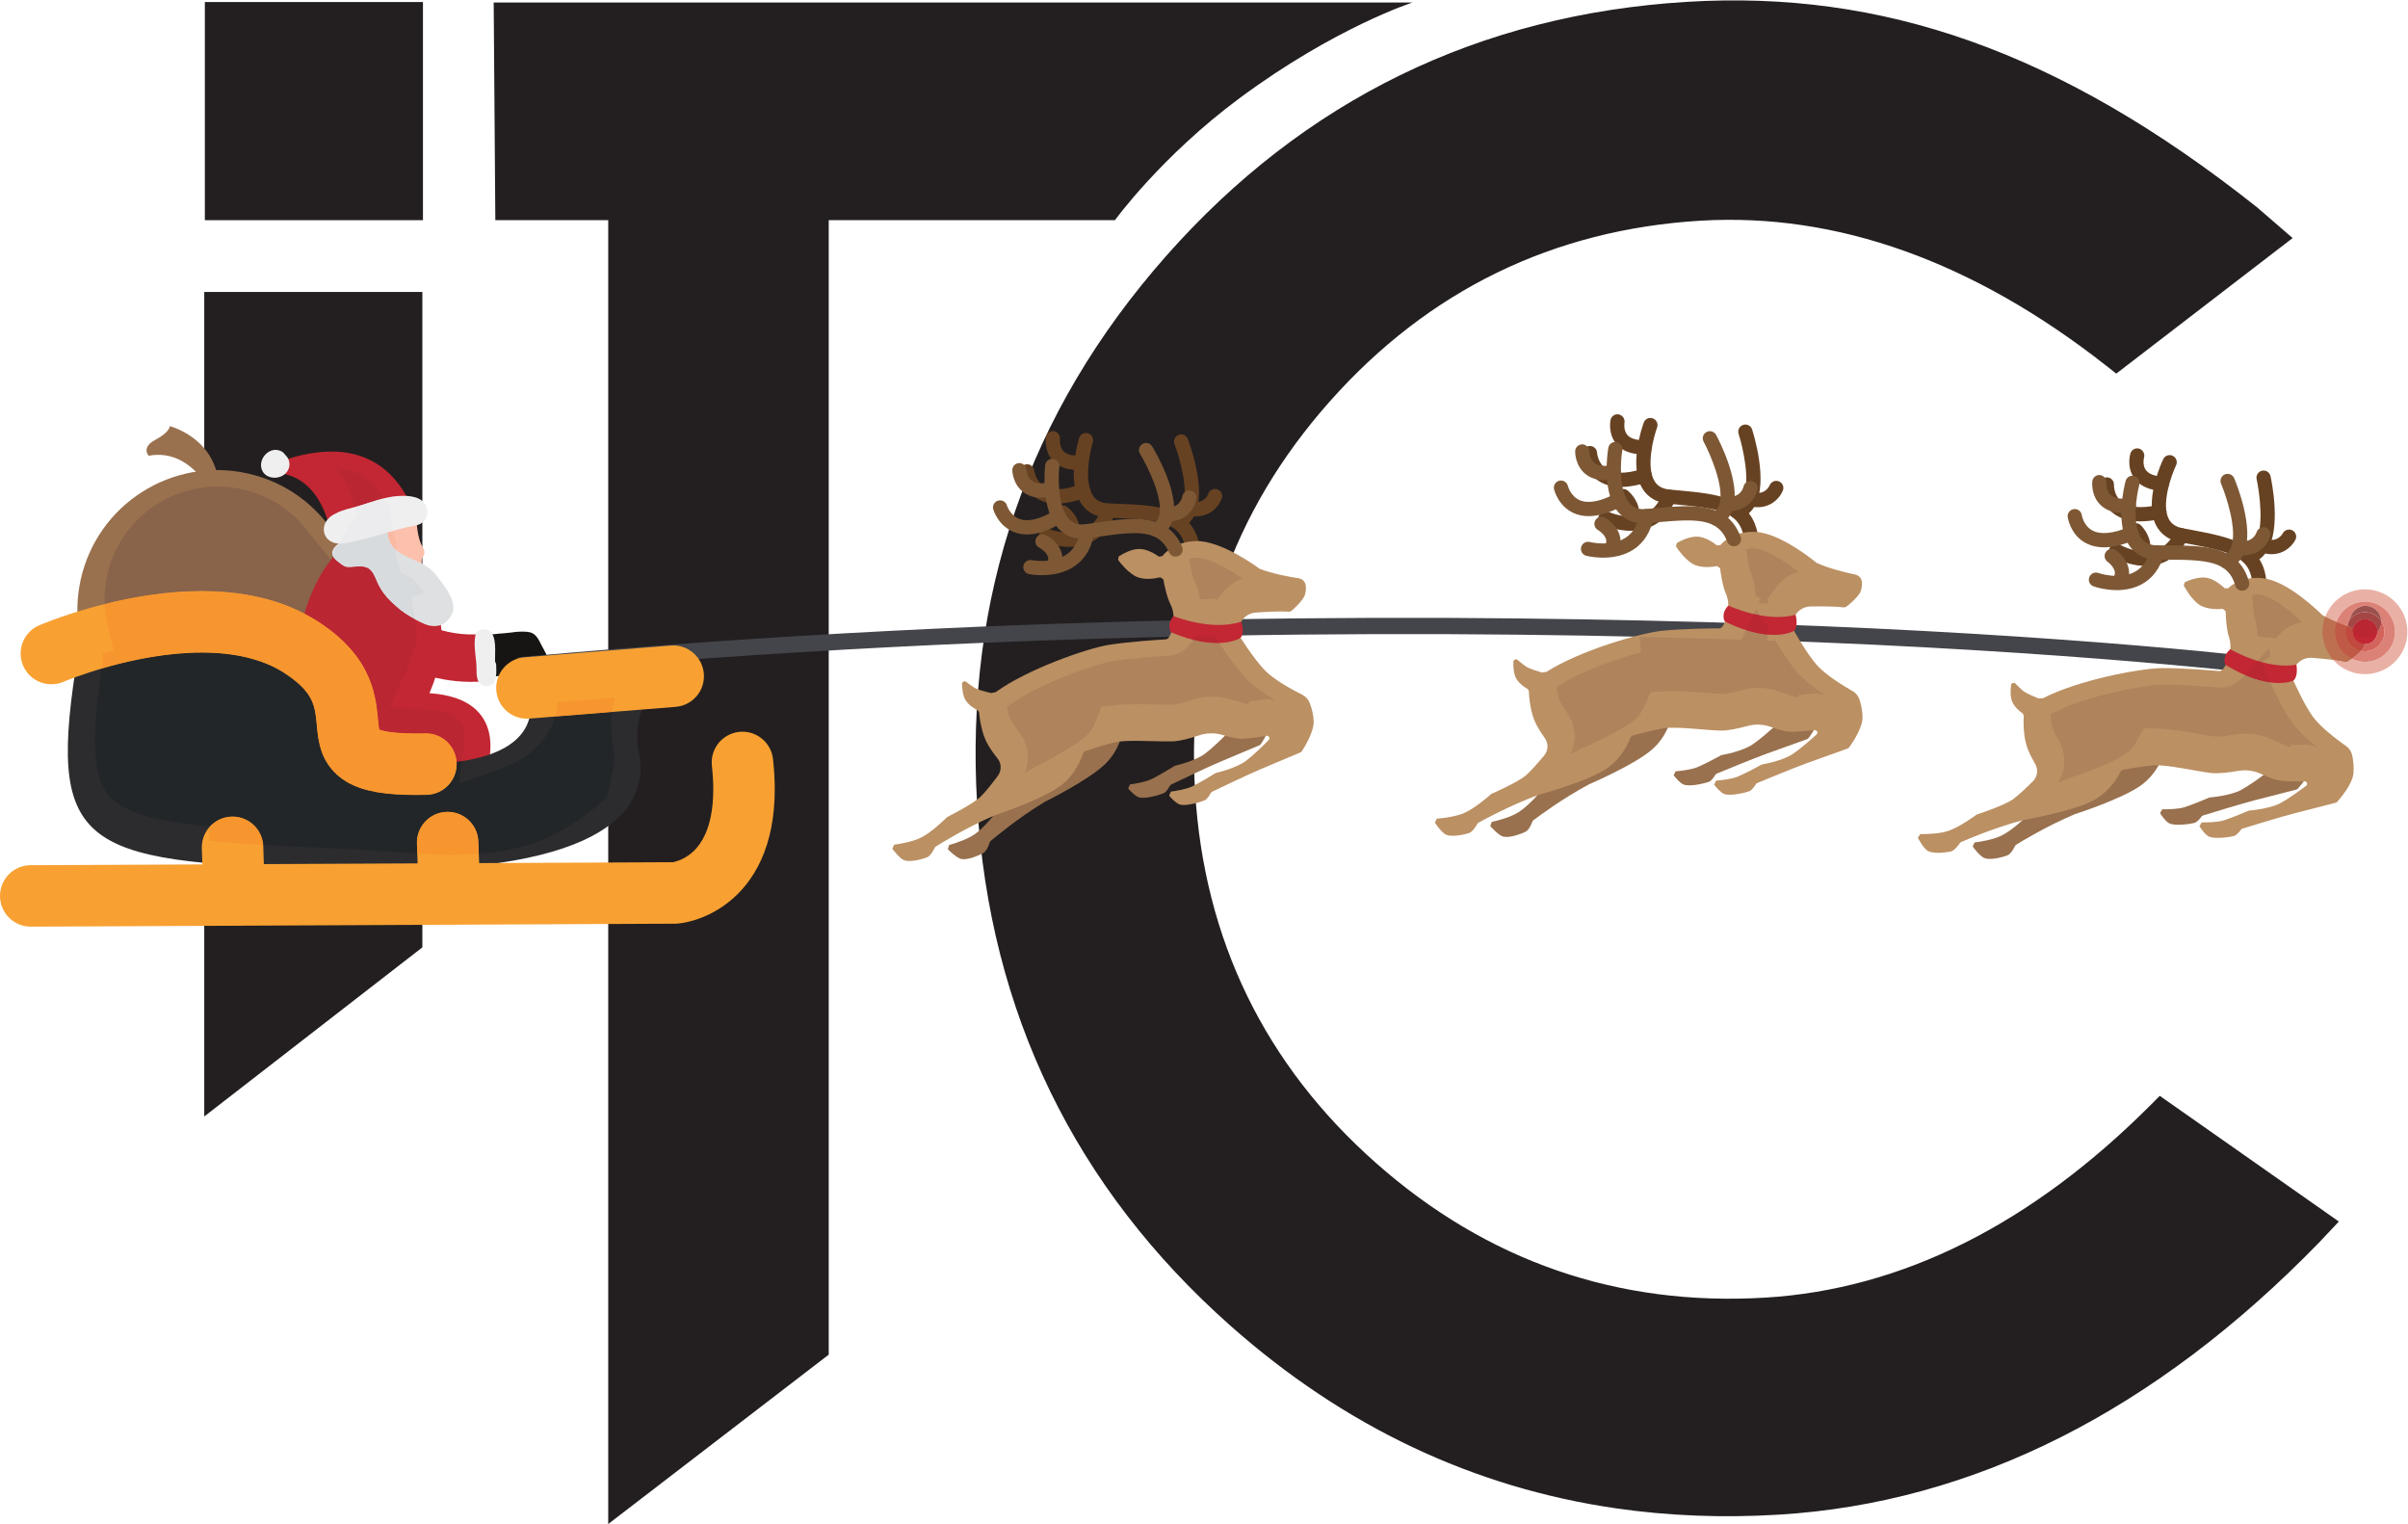 <?xml version="1.0" encoding="UTF-8" standalone="no"?>
<!-- Created with Inkscape (http://www.inkscape.org/) -->

<svg
   version="1.1"
   id="svg2"
   xml:space="preserve"
   width="136.084"
   height="86.115"
   viewBox="0 0 136.084 86.115"
   sodipodi:docname="7d106a7736bc39be935c95e72bb7e78c.eps"
   xmlns:inkscape="http://www.inkscape.org/namespaces/inkscape"
   xmlns:sodipodi="http://sodipodi.sourceforge.net/DTD/sodipodi-0.dtd"
   xmlns="http://www.w3.org/2000/svg"
   xmlns:svg="http://www.w3.org/2000/svg"><defs
     id="defs6" /><sodipodi:namedview
     id="namedview4"
     pagecolor="#ffffff"
     bordercolor="#666666"
     borderopacity="1.0"
     inkscape:pageshadow="2"
     inkscape:pageopacity="0.0"
     inkscape:pagecheckerboard="0" /><g
     id="g8"
     inkscape:groupmode="layer"
     inkscape:label="ink_ext_XXXXXX"
     transform="matrix(1.333,0,0,-1.333,-4.9966697e-4,86.115)"><g
       id="g10"
       transform="scale(0.1)"><path
         d="M 179.32,552.691 H 86.852 V 645.16 H 179.32 v -92.469"
         style="fill:#231f20;fill-opacity:1;fill-rule:nonzero;stroke:none"
         id="path12" /><path
         d="M 179.066,244.441 86.594,172.754 V 522.273 H 179.066 V 244.441"
         style="fill:#231f20;fill-opacity:1;fill-rule:nonzero;stroke:none"
         id="path14" /><path
         d="M 472.688,552.691 H 210.004 l -0.695,92.266 h 389.507 c 0,0 -32.812,-10.562 -73.203,-40.48 -33.277,-24.653 -52.925,-51.786 -52.925,-51.786"
         style="fill:#231f20;fill-opacity:1;fill-rule:nonzero;stroke:none"
         id="path16" /><path
         d="M 351.348,71.797 257.863,0 v 556.41 h 93.485 V 71.797"
         style="fill:#231f20;fill-opacity:1;fill-rule:nonzero;stroke:none"
         id="path18" /><path
         d="M 916.133,173.508 979.02,123.602 C 910.152,52.734 835.047,14.855 753.711,9.941 666.719,4.688 590.699,30.867 525.672,88.508 460.629,146.133 425.492,218.445 420.242,305.43 c -5.234,86.738 20.946,162.75 78.567,228.043 57.605,65.285 129.91,100.554 216.902,105.808 81.348,4.914 160.469,-23.672 237.352,-85.726 L 896.676,495.68 C 838.824,541.113 780.113,562.039 720.594,558.445 656.18,554.559 602.449,528.391 559.402,479.949 516.355,431.508 496.785,374.957 500.691,310.293 504.605,245.371 530.848,191.445 579.41,148.535 627.977,105.625 684.449,86.113 748.875,90 c 59.52,3.594 115.281,31.434 167.258,83.508"
         style="fill:#231f20;fill-opacity:1;fill-rule:nonzero;stroke:none"
         id="path20" /><path
         d="m 774.102,630.883 c -19.27,2.785 -38.606,3.594 -58.02,2.433 C 631.133,628.18 559.539,593.258 503.293,529.516 447.027,465.762 421.098,390.492 426.219,305.801 431.34,220.84 466.141,149.238 529.645,92.988 593.113,36.73 668.367,10.801 753.34,15.906 830.953,20.598 903.848,56.641 970.086,123.047 L 916.57,165.52 C 864.813,115.02 808.543,87.617 749.234,84.043 c -65.769,-4.004 -124.226,16.199 -173.789,60.02 -49.566,43.789 -76.73,99.589 -80.73,165.859 -3.981,66.019 16.277,124.558 60.215,174 43.945,49.441 99.57,76.535 165.3,80.492 59.297,3.625 118.43,-16.84 175.903,-60.738 l 48.035,49.32 C 888.855,596.48 831.875,622.543 774.102,630.883 M 685.242,6.633 C 624.754,15.371 569.961,41.262 521.695,84.023 455.738,142.461 419.594,216.836 414.27,305.066 c -5.313,87.985 21.617,166.149 80.043,232.356 58.441,66.226 132.804,102.504 221.035,107.828 82.492,5.008 157.636,-20.598 241.476,-87.043 l 15.156,-13.094 -74.765,-57.461 -4.219,3.317 c -56.426,44.308 -114.297,64.953 -172.031,61.508 -62.473,-3.766 -115.32,-29.512 -157.09,-76.504 -41.746,-46.973 -61,-102.598 -57.211,-165.321 3.793,-62.976 29.613,-116.011 76.715,-157.632 47.09,-41.633 102.637,-60.84 165.125,-57.043 57.754,3.496 112.723,30.988 163.387,81.746 l 3.769,3.781 75.918,-53.274 -8.277,-8.796 C 913.688,47.793 836.559,8.953 754.07,3.965 730.391,2.539 707.422,3.43 685.242,6.633"
         style="fill:#231f20;fill-opacity:1;fill-rule:nonzero;stroke:none"
         id="path22" /><path
         d="m 71.984,465.375 c 0,0 24.684,-6.219 20.355,-33.539 0,0 -9.27,24.73 -29.301,21 0,0 -3.34,3.504 2.871,6.781 6.211,3.278 6.074,5.758 6.074,5.758"
         style="fill:#99714e;fill-opacity:1;fill-rule:nonzero;stroke:none"
         id="path24" /><path
         d="m 149.934,374.695 c -7.075,-31.957 -38.711,-52.129 -70.665,-45.054 -31.957,7.07 -52.129,38.707 -45.059,70.664 7.07,31.957 38.711,52.129 70.664,45.054 31.961,-7.066 52.129,-38.711 45.059,-70.664"
         style="fill:#99714e;fill-opacity:1;fill-rule:nonzero;stroke:none"
         id="path26" /><path
         d="m 168.109,401.832 c 2.411,0.719 5.121,0.918 8.172,0.242 6.836,-1.511 10.567,-6.058 11.824,-11.273 l 0.481,-0.098 c 0.168,6.91 -4.945,12.031 -8.457,14.688 -1.469,1.113 -1.813,3.109 -0.809,4.625 l 0.043,0.066 c 0.742,1.125 0.789,2.574 0.035,3.691 -2.671,3.977 -2.789,11.911 -2.789,11.911 1.969,2.992 0.149,5.855 -1.664,7.711 -1.851,-0.829 -4,-1.348 -6.465,-1.457 -7.343,-0.321 -11.421,-0.633 -18.375,-3.504 -6.109,-2.52 -6.984,-4.454 -9.089,-9.176 l 1.129,-0.852 c 4.078,-1.851 3.234,-4.605 1.093,-7.062 l 2.024,-1.535 c 3.082,1.886 6.937,2.734 11.508,1.722 6.144,-1.355 9.757,-5.164 11.339,-9.699"
         style="fill:#fbc1ac;fill-opacity:1;fill-rule:nonzero;stroke:none"
         id="path28" /><path
         d="m 143.785,412.32 c 0,0 -13.379,-10.8 -17.512,-39.781 0,0 -10.789,-53.23 29.743,-58.086 40.519,-4.851 50.511,6.055 50.511,6.055 0,0 10.246,29.426 -24.484,31.68 0,0 12.5,26.269 -0.973,42.105 -13.465,15.84 -37.285,18.027 -37.285,18.027"
         style="fill:#c22733;fill-opacity:1;fill-rule:nonzero;stroke:none"
         id="path30" /><path
         d="m 184.895,402.246 c -6.301,8.406 -20.239,6.344 -20.665,18.688 -0.05,1.687 -1.777,2.171 -2.945,1.589 l -1.683,-0.089 c -1.926,-0.973 -25.914,-6.844 -16.649,-14.254 3.473,-2.785 3.488,-2.707 7.781,-2.336 5.582,0.488 6.907,-0.992 8.996,-6.098 1.04,-2.543 2.583,-4.996 4.438,-7.023 5.742,-6.243 21.43,-19.278 27.422,-7.02 2.652,5.414 -3.887,12.793 -6.695,16.543"
         style="fill:#dfe0e1;fill-opacity:1;fill-rule:nonzero;stroke:none"
         id="path32" /><path
         d="m 121.789,444.781 c 13.117,-3.625 17.188,-18.527 18.242,-23.828 0.231,-1.144 1.039,-2.051 2.114,-2.547 l 1.867,-1.203 c 9.281,3.485 21.828,8.781 32.84,9.024 2.046,4.007 -2.278,7.718 -3.856,8.886 l -0.93,1.063 c -12.761,22.144 -34.66,20.207 -50.332,15.226 -3.273,-1.047 -3.269,-5.699 0.055,-6.621"
         style="fill:#c22733;fill-opacity:1;fill-rule:nonzero;stroke:none"
         id="path34" /><path
         d="m 180.906,430.84 c -1.578,4.89 -7.621,5.168 -11.769,4.957 -5.903,-0.305 -11.883,-2.711 -17.492,-4.375 -2.614,-0.777 -6.481,-1.457 -9.215,-3.027 l -0.059,-0.02 c -8.402,-3.684 -5.844,-14.199 3.512,-12.621 10.277,1.73 20.199,5.668 30.515,7.582 3.579,0.664 5.622,4.062 4.508,7.504"
         style="fill:#efeff0;fill-opacity:1;fill-rule:nonzero;stroke:none"
         id="path36" /><path
         d="m 185.391,358.574 c -24.36,5.387 -39.403,22.696 -40.2,23.633 l 15.289,13.027 -7.644,-6.511 7.617,6.547 c 0.184,-0.211 18.641,-21.067 45.137,-17.848 l 2.418,-19.945 c -8.199,-0.993 -15.778,-0.418 -22.617,1.097"
         style="fill:#c22733;fill-opacity:1;fill-rule:nonzero;stroke:none"
         id="path38" /><path
         d="m 232.582,365.152 c -0.129,2.446 -1.754,5.02 -2.863,7.114 -1.239,2.339 -2.297,5.14 -5.078,5.738 -2.309,0.492 -5.274,0.293 -7.578,-0.055 -3.583,-0.539 -7.204,-0.375 -10.711,-1.347 -0.93,-0.258 -1.336,-0.95 -1.364,-1.676 l -0.277,-1.121 c 0.371,-4.856 0.109,-9.176 2.379,-13.703 l 1.797,-0.922 c 2.426,0.152 4.914,0.793 7.375,1.05 2.984,0.317 5.894,-1.597 8.875,-1.386 3.754,0.265 7.668,1.844 7.445,6.308"
         style="fill:#161514;fill-opacity:1;fill-rule:nonzero;stroke:none"
         id="path40" /><path
         d="m 210.355,364.504 -0.488,1.234 c -0.07,4.075 0.863,10.379 -2.344,12.875 -1.609,1.25 -5.433,0.61 -5.921,-1.64 -1.079,-4.914 0.539,-10.18 0.437,-15.16 -0.078,-3.629 0.867,-7.239 5.141,-6.536 3.945,0.653 3.187,6.446 3.175,9.227"
         style="fill:#efeff0;fill-opacity:1;fill-rule:nonzero;stroke:none"
         id="path42" /><path
         d="m 197.469,279.578 c -6.535,-0.312 -12.074,-0.555 -16.817,-0.769 -0.195,3.386 -0.386,6.777 -0.582,10.168 5.586,0.242 11.176,0.496 16.77,0.757 0.203,-3.386 0.414,-6.765 0.629,-10.156"
         style="fill:#d1d2d2;fill-opacity:1;fill-rule:nonzero;stroke:none"
         id="path44" /><path
         d="m 220.676,360.676 0.902,-0.028 c 215.856,19.61 402.07,18.161 524.758,14.043 132.246,-4.496 217.988,-14.789 218.879,-15.222 1.961,-0.285 3.816,1.023 4.121,2.906 0.32,1.883 -1.008,3.637 -2.981,3.914 -0.886,0.438 -86.972,10.777 -219.519,15.281 -122.981,4.129 -309.586,5.586 -525.965,-14.058 -1.957,-0.184 -3.394,-1.864 -3.195,-3.758 0.164,-1.598 1.429,-2.836 3,-3.078"
         style="fill:#43454a;fill-opacity:1;fill-rule:nonzero;stroke:none"
         id="path46" /><path
         d="m 741.57,416.191 c -1.132,0.25 -2.082,1.161 -2.304,2.387 -1.993,10.68 -11.106,12.004 -28.371,13.578 l -3.641,0.344 c -4.793,0.438 -8.535,2.621 -10.82,6.234 -6.047,9.59 -0.246,26.27 0.441,28.141 0.563,1.559 2.262,2.391 3.855,1.797 1.563,-0.567 2.372,-2.293 1.805,-3.859 -1.57,-4.321 -4.805,-16.848 -1.004,-22.864 1.289,-2.039 3.34,-3.156 6.297,-3.449 l 3.625,-0.336 c 16.524,-1.519 30.809,-2.828 33.738,-18.48 0.305,-1.633 -0.781,-3.211 -2.41,-3.516 l -1.211,0.023"
         style="fill:#674222;fill-opacity:1;fill-rule:nonzero;stroke:none"
         id="path48" /><path
         d="m 692.168,453.867 c -2.922,0.649 -5.227,1.969 -6.898,3.961 -3.536,4.215 -2.594,9.563 -2.477,10.16 0.32,1.629 1.902,2.692 3.543,2.367 1.492,-0.332 2.676,-1.886 2.375,-3.515 -0.023,-0.09 -0.52,-3.145 1.211,-5.168 1.316,-1.551 3.758,-2.297 7.254,-2.234 1.66,0.042 3.039,-1.286 3.078,-2.954 0.027,-1.66 -1.289,-3.039 -2.949,-3.07 -1.887,-0.039 -3.594,0.109 -5.137,0.453"
         style="fill:#674222;fill-opacity:1;fill-rule:nonzero;stroke:none"
         id="path50" /><path
         d="m 682.82,440.063 c -2.019,0.449 -3.84,1.23 -5.429,2.339 -5.918,4.106 -6.309,11.118 -6.321,11.414 -0.078,1.668 1.211,3.075 2.871,3.153 1.661,0.078 3.059,-1.203 3.149,-2.86 0.008,-0.125 0.34,-4.445 3.789,-6.796 3.25,-2.219 8.633,-2.231 15.523,-0.008 1.582,0.511 3.282,-0.356 3.789,-1.946 0.508,-1.582 -0.359,-3.281 -1.941,-3.793 -6.023,-1.941 -11.191,-2.441 -15.43,-1.503"
         style="fill:#674222;fill-opacity:1;fill-rule:nonzero;stroke:none"
         id="path52" /><path
         d="m 685.125,421.754 c -3.289,0.726 -5.559,1.762 -5.75,1.848 -1.516,0.707 -2.172,2.488 -1.469,3.996 0.696,1.507 2.512,2.16 3.996,1.472 0.086,-0.039 8.368,-3.761 15.196,-1 3.41,1.387 5.976,4.25 7.636,8.524 0.606,1.551 2.325,2.324 3.899,1.715 1.551,-0.598 2.32,-2.352 1.719,-3.899 -2.297,-5.898 -6.008,-9.918 -11.039,-11.933 -5.008,-2.024 -10.309,-1.582 -14.188,-0.723"
         style="fill:#674222;fill-opacity:1;fill-rule:nonzero;stroke:none"
         id="path54" /><path
         d="m 689.449,421.301 -1.316,0.668 c -1.258,1.09 -1.387,2.988 -0.305,4.246 1.047,1.207 1.106,2.148 1.059,2.75 -0.16,2.015 -2.121,4.035 -2.637,4.465 -1.281,1.066 -1.445,2.965 -0.383,4.242 1.067,1.281 2.957,1.453 4.246,0.387 0.45,-0.379 4.399,-3.797 4.778,-8.606 0.214,-2.566 -0.657,-5.055 -2.508,-7.187 -0.754,-0.864 -1.887,-1.196 -2.934,-0.965"
         style="fill:#674222;fill-opacity:1;fill-rule:nonzero;stroke:none"
         id="path56" /><path
         d="m 735.84,426.141 c -1.027,0.23 -1.906,0.992 -2.238,2.074 -0.477,1.59 0.418,3.273 2.011,3.754 1.426,0.433 2.461,1.332 3.242,2.82 3.567,6.809 -0.07,22.047 -1.765,27.344 -0.512,1.59 0.359,3.281 1.941,3.789 1.594,0.512 3.282,-0.359 3.789,-1.942 0.703,-2.195 6.746,-21.722 1.375,-31.984 -1.543,-2.933 -3.836,-4.883 -6.836,-5.789 l -1.519,-0.066"
         style="fill:#674222;fill-opacity:1;fill-rule:nonzero;stroke:none"
         id="path58" /><path
         d="m 742.027,431.379 -0.554,0.129 c -1.614,0.41 -2.578,2.055 -2.168,3.668 0.41,1.609 2.05,2.554 3.664,2.172 5.066,-1.364 6.992,2.257 7.301,2.996 0.636,1.511 2.414,2.25 3.918,1.636 1.523,-0.617 2.285,-2.335 1.679,-3.871 -1.238,-3.164 -5.703,-8.535 -13.84,-6.73"
         style="fill:#674222;fill-opacity:1;fill-rule:nonzero;stroke:none"
         id="path60" /><path
         d="m 772.469,345.758 c 0.019,2.836 -0.625,5.594 -1.211,7.523 -0.481,1.598 -1.563,2.953 -3.035,3.793 -2.121,1.207 -5.52,3.246 -8.75,5.567 -0.586,-4.598 -2.961,-9.082 -7.7,-13.012 -5.671,-4.711 -11.16,-6.691 -17.476,-8.008 2.234,-0.762 4.656,-1.488 6.355,-1.699 2.571,-0.313 7.911,0.183 11.414,0.598 1.086,0.125 1.692,-1.141 0.911,-1.86 -2.735,-2.476 -7.129,-6.332 -10.09,-8.277 -4.278,-2.824 -12.032,-4.258 -12.989,-4.426 l -0.183,-0.066 c -0.762,-0.418 -6.555,-3.555 -9.988,-5.024 -2.512,-1.07 -6.86,-1.582 -9.36,-1.797 l -0.808,-1.687 c 1.043,-1.336 2.636,-3.164 4.129,-3.867 2.46,-1.18 9.296,0.515 10.773,1.074 1.211,0.449 2.441,2.402 2.844,3.098 l 0.418,0.359 c 2.129,0.871 15.625,6.473 21.152,8.453 5.477,1.941 15.637,5.602 17.383,6.242 l 0.43,0.321 c 0.976,1.296 5.761,8.007 5.781,12.695"
         style="fill:#99714e;fill-opacity:1;fill-rule:nonzero;stroke:none"
         id="path62" /><path
         d="m 681.727,343.535 c -2.579,-2.465 -5.118,-4.883 -7.747,-7.191 0.958,-1.864 0.918,-4.102 -0.253,-5.973 -2.008,-3.23 -4.762,-7.422 -6.512,-9.402 -2.902,-3.281 -12.324,-9.121 -13.301,-9.719 l -0.144,-0.125 c -0.61,-0.715 -5.676,-6.66 -10.004,-9.406 -3.289,-2.09 -8.575,-3.489 -11.328,-4.114 l -0.625,-1.765 c 1.195,-1.328 3.078,-3.25 4.707,-4.129 2.621,-1.43 8.242,0.809 10.128,1.668 1.622,0.73 2.774,3.652 3.079,4.492 l 0.281,0.391 c 1.601,1.211 12.082,9.101 23.75,15.332 0.027,-0.008 19.109,8.183 26.543,14.633 6.387,5.503 8.262,12.921 8.672,14.937 l 0.632,0.766 0.266,0.113 c -6.816,7.094 -22.402,5.004 -28.144,-0.508"
         style="fill:#99714e;fill-opacity:1;fill-rule:nonzero;stroke:none"
         id="path64" /><path
         d="m 770.215,407.406 -0.129,0.078 c -1.043,0.856 -15.547,12.766 -26.074,13.082 -8.574,0.254 -13.117,-3.828 -14.668,-5.605 l -1.438,-0.121 c -1.511,1.199 -4.961,3.594 -8.289,3.715 -3.332,0.117 -7.043,-1.742 -8.722,-2.7 l -0.36,-1.437 c 1.016,-1.598 3.43,-4.977 6.668,-7.148 3.332,-2.243 8.527,-1.629 10.793,-1.211 l 1.25,-0.887 c 0.274,-2.32 1.055,-7.688 2.539,-11.031 1.856,-4.192 0.906,-10.606 -1.816,-14.075 l -0.86,-0.398 c -2.773,-0.016 -15.996,-0.117 -24.66,-1.043 -9.5,-1.051 -34.937,-8.469 -48.777,-17.387 l -1.961,-0.293 c -1.723,0.516 -5.051,1.559 -6.359,2.301 -1.004,0.578 -2.649,1.93 -3.907,3.004 -0.715,0.613 -1.836,0.121 -1.847,-0.805 -0.047,-2.101 0.121,-5.14 1.195,-7 1.355,-2.359 3.785,-3.886 4.844,-4.465 l 0.523,-0.835 c 0.07,-2.051 0.512,-9.09 3.028,-13.957 1.222,-2.387 2.582,-4.438 3.722,-6.024 1.649,-2.266 1.516,-5.297 -0.293,-7.457 -2.441,-2.926 -5.754,-6.691 -7.754,-8.41 -3.332,-2.844 -13.476,-7.324 -14.531,-7.774 l -0.156,-0.109 c -0.703,-0.625 -6.543,-5.801 -11.211,-7.922 -3.543,-1.609 -8.977,-2.265 -11.785,-2.5 l -0.864,-1.656 c 0.997,-1.488 2.59,-3.645 4.082,-4.746 2.395,-1.781 8.286,-0.344 10.266,0.242 1.699,0.508 3.254,3.231 3.672,4.023 l 0.332,0.352 c 1.758,0.977 13.223,7.336 25.652,11.887 0.024,-0.012 20.051,5.449 28.313,10.801 7.09,4.57 9.969,11.648 10.664,13.589 l 0.73,0.672 c 1.965,0.547 8.723,2.403 13.157,3.149 5.222,0.863 18.261,-0.828 24.191,-0.977 3.262,-0.078 7.887,0.969 11.395,1.934 3.21,0.883 6.628,0.804 9.765,-0.301 2.461,-0.875 5.344,-1.785 7.285,-2.02 2.571,-0.312 7.903,0.188 11.407,0.598 1.082,0.125 1.691,-1.141 0.91,-1.855 -2.739,-2.481 -7.129,-6.332 -10.09,-8.282 -4.277,-2.828 -12.031,-4.261 -12.981,-4.422 l -0.183,-0.066 c -0.762,-0.422 -6.563,-3.566 -9.992,-5.027 -2.516,-1.078 -6.864,-1.574 -9.364,-1.789 l -0.808,-1.692 c 1.043,-1.336 2.633,-3.164 4.129,-3.875 2.461,-1.179 9.297,0.528 10.769,1.082 1.211,0.45 2.442,2.395 2.856,3.086 l 0.41,0.364 c 2.129,0.878 15.625,6.472 21.148,8.457 5.489,1.945 15.637,5.601 17.395,6.246 l 0.429,0.316 c 0.965,1.301 5.75,8.012 5.774,12.695 0.016,2.836 -0.625,5.598 -1.211,7.524 -0.48,1.597 -1.555,2.957 -3.039,3.797 -3.762,2.14 -11.582,6.898 -15.293,11.222 -4.445,5.157 -9.777,14.727 -10.898,16.793 l -0.02,0.844 c 0.359,0.781 1.23,2.469 2.605,4.18 1.387,1.718 3.497,2.754 5.743,2.797 3.722,0.074 10.109,0.113 14.359,-0.399 l 0.75,0.203 c 1.016,0.77 4.004,3.141 5.645,5.52 0.957,1.402 1.164,3.254 1.121,4.797 -0.039,1.66 -1.2,3.07 -2.871,3.418 -3.758,0.785 -10.997,2.5 -16.305,4.933"
         style="fill:#bb9063;fill-opacity:1;fill-rule:nonzero;stroke:none"
         id="path66" /><path
         d="m 735.016,414.438 c -1.161,0.042 -2.254,0.765 -2.703,1.929 -3.895,10.141 -13.094,9.785 -30.364,8.207 l -3.64,-0.324 c -4.805,-0.445 -8.868,1.023 -11.778,4.164 -7.683,8.324 -5.011,25.785 -4.679,27.746 0.277,1.637 1.789,2.766 3.468,2.469 1.641,-0.274 2.743,-1.828 2.473,-3.469 -0.754,-4.531 -1.66,-17.437 3.172,-22.664 1.629,-1.769 3.855,-2.496 6.816,-2.246 l 3.621,0.324 c 16.528,1.512 30.813,2.821 36.536,-12.039 0.593,-1.555 -0.176,-3.297 -1.727,-3.894 l -1.195,-0.203"
         style="fill:#7e5835;fill-opacity:1;fill-rule:nonzero;stroke:none"
         id="path68" /><path
         d="m 679.59,442.516 c -2.988,0.105 -5.5,0.992 -7.5,2.64 -4.238,3.504 -4.289,8.938 -4.289,9.547 0.027,1.66 1.394,2.992 3.054,2.973 1.536,-0.059 2.981,-1.375 2.981,-3.031 0,-0.094 0.059,-3.184 2.129,-4.864 1.582,-1.281 4.109,-1.574 7.539,-0.879 1.621,0.348 3.223,-0.711 3.555,-2.343 0.339,-1.625 -0.704,-3.219 -2.344,-3.555 -1.836,-0.383 -3.543,-0.543 -5.125,-0.488"
         style="fill:#7e5835;fill-opacity:1;fill-rule:nonzero;stroke:none"
         id="path70" /><path
         d="m 672.906,427.246 c -2.066,0.074 -3.992,0.508 -5.769,1.313 -6.563,2.964 -8.211,9.793 -8.282,10.078 -0.378,1.621 0.633,3.242 2.254,3.621 1.621,0.379 3.227,-0.625 3.618,-2.238 0.027,-0.129 1.14,-4.313 4.949,-5.997 3.601,-1.597 8.894,-0.628 15.273,2.813 1.453,0.785 3.289,0.238 4.082,-1.227 0.789,-1.464 0.242,-3.289 -1.222,-4.082 -5.575,-3.007 -10.567,-4.437 -14.903,-4.281"
         style="fill:#7e5835;fill-opacity:1;fill-rule:nonzero;stroke:none"
         id="path72" /><path
         d="m 678.504,409.656 c -3.379,0.117 -5.789,0.727 -6.004,0.778 -1.605,0.418 -2.57,2.05 -2.16,3.664 0.41,1.605 2.07,2.574 3.652,2.172 0.098,-0.024 8.926,-2.184 15.125,1.777 3.11,1.976 5.11,5.258 5.969,9.766 0.312,1.628 1.863,2.703 3.523,2.39 1.633,-0.305 2.707,-1.887 2.395,-3.519 -1.184,-6.215 -4.102,-10.84 -8.684,-13.739 -4.558,-2.894 -9.851,-3.429 -13.816,-3.289"
         style="fill:#7e5835;fill-opacity:1;fill-rule:nonzero;stroke:none"
         id="path74" /><path
         d="m 682.84,409.996 -1.426,0.414 c -1.437,0.844 -1.902,2.692 -1.062,4.125 0.808,1.379 0.691,2.317 0.535,2.903 -0.528,1.949 -2.813,3.574 -3.399,3.906 -1.457,0.82 -1.965,2.656 -1.152,4.105 0.809,1.449 2.644,1.969 4.109,1.149 0.508,-0.289 5,-2.938 6.262,-7.594 0.676,-2.488 0.266,-5.086 -1.16,-7.524 -0.586,-0.988 -1.645,-1.519 -2.707,-1.484"
         style="fill:#7e5835;fill-opacity:1;fill-rule:nonzero;stroke:none"
         id="path76" /><path
         d="m 727.574,423.188 c -1.054,0.035 -2.058,0.625 -2.574,1.625 -0.766,1.48 -0.187,3.296 1.285,4.058 1.328,0.688 2.18,1.758 2.68,3.363 2.273,7.344 -4.074,21.672 -6.699,26.571 -0.793,1.468 -0.246,3.289 1.218,4.082 1.465,0.789 3.289,0.234 4.082,-1.227 1.094,-2.027 10.575,-20.137 7.161,-31.199 -0.977,-3.164 -2.883,-5.496 -5.668,-6.938 l -1.485,-0.335"
         style="fill:#7e5835;fill-opacity:1;fill-rule:nonzero;stroke:none"
         id="path78" /><path
         d="m 732.715,429.457 -0.578,0.023 c -1.66,0.122 -2.91,1.559 -2.801,3.215 0.113,1.66 1.559,2.887 3.211,2.805 5.234,-0.418 6.465,3.488 6.633,4.266 0.347,1.605 1.961,2.656 3.55,2.324 1.622,-0.332 2.676,-1.879 2.368,-3.496 -0.649,-3.34 -4.067,-9.434 -12.383,-9.137"
         style="fill:#7e5835;fill-opacity:1;fill-rule:nonzero;stroke:none"
         id="path80" /><path
         d="m 732.73,389.332 c 0,0 15.735,-7.441 28.508,-3.906 0,0 1.407,-4.762 -0.644,-6.828 0,0 -9.406,-5.785 -29.356,3.976 0,0 -1.933,3.207 1.492,6.758"
         style="fill:#c22733;fill-opacity:1;fill-rule:nonzero;stroke:none"
         id="path82" /><path
         d="m 504.922,412.164 c -1.16,0.188 -2.145,1.051 -2.445,2.262 -2.567,10.554 -11.739,11.375 -29.055,12.019 l -3.664,0.141 c -4.813,0.176 -8.66,2.152 -11.137,5.641 -6.562,9.242 -1.672,26.214 -1.094,28.121 0.485,1.586 2.133,2.507 3.758,2 1.59,-0.477 2.488,-2.164 2.008,-3.754 -1.328,-4.395 -3.883,-17.078 0.246,-22.887 1.391,-1.961 3.5,-2.969 6.469,-3.102 l 3.637,-0.132 c 16.582,-0.621 30.918,-1.149 34.695,-16.625 0.394,-1.614 -0.602,-3.246 -2.219,-3.641 l -1.199,-0.043"
         style="fill:#674222;fill-opacity:1;fill-rule:nonzero;stroke:none"
         id="path84" /><path
         d="m 453.539,447.105 c -2.949,0.489 -5.328,1.68 -7.101,3.579 -3.758,4.011 -3.114,9.41 -3.032,10.007 0.239,1.653 1.762,2.793 3.407,2.563 1.515,-0.254 2.781,-1.746 2.566,-3.387 -0.012,-0.094 -0.348,-3.164 1.488,-5.097 1.406,-1.469 3.883,-2.086 7.371,-1.836 1.653,0.136 3.102,-1.114 3.231,-2.778 0.121,-1.66 -1.117,-3.105 -2.785,-3.226 -1.871,-0.145 -3.586,-0.082 -5.145,0.175"
         style="fill:#674222;fill-opacity:1;fill-rule:nonzero;stroke:none"
         id="path86" /><path
         d="m 444.961,432.813 c -2.055,0.335 -3.902,1.019 -5.559,2.039 -6.132,3.781 -6.898,10.761 -6.929,11.054 -0.16,1.66 1.047,3.137 2.703,3.305 1.652,0.168 3.117,-1.031 3.293,-2.684 0.015,-0.125 0.582,-4.418 4.144,-6.582 3.375,-2.039 8.742,-1.757 15.508,0.836 1.555,0.598 3.297,-0.179 3.895,-1.734 0.593,-1.559 -0.18,-3.293 -1.735,-3.895 -5.918,-2.265 -11.047,-3.047 -15.32,-2.339"
         style="fill:#674222;fill-opacity:1;fill-rule:nonzero;stroke:none"
         id="path88" /><path
         d="m 448.25,414.652 c -3.324,0.547 -5.648,1.457 -5.852,1.539 -1.543,0.618 -2.293,2.364 -1.671,3.907 0.609,1.547 2.386,2.289 3.906,1.687 0.086,-0.031 8.562,-3.301 15.226,-0.168 3.329,1.563 5.735,4.559 7.161,8.918 0.523,1.578 2.203,2.442 3.804,1.926 1.582,-0.512 2.442,-2.223 1.922,-3.801 -1.969,-6.015 -5.453,-10.226 -10.363,-12.519 -4.899,-2.289 -10.211,-2.137 -14.133,-1.489"
         style="fill:#674222;fill-opacity:1;fill-rule:nonzero;stroke:none"
         id="path90" /><path
         d="m 452.598,414.438 -1.356,0.589 c -1.316,1.024 -1.551,2.918 -0.531,4.231 0.98,1.258 0.984,2.207 0.902,2.801 -0.273,2.004 -2.332,3.914 -2.875,4.312 -1.332,0.996 -1.605,2.887 -0.609,4.219 0.988,1.34 2.871,1.613 4.219,0.609 0.468,-0.344 4.59,-3.547 5.238,-8.328 0.348,-2.555 -0.387,-5.078 -2.117,-7.308 -0.699,-0.907 -1.821,-1.301 -2.871,-1.125"
         style="fill:#674222;fill-opacity:1;fill-rule:nonzero;stroke:none"
         id="path92" /><path
         d="m 498.648,421.793 c -1.039,0.172 -1.957,0.883 -2.339,1.941 -0.571,1.563 0.23,3.293 1.793,3.864 1.41,0.507 2.39,1.461 3.086,2.992 3.191,6.988 -1.262,22.008 -3.247,27.203 -0.593,1.559 0.18,3.301 1.735,3.895 1.558,0.597 3.297,-0.188 3.894,-1.739 0.825,-2.152 7.91,-21.32 3.102,-31.859 -1.371,-3.016 -3.563,-5.082 -6.504,-6.156 l -1.52,-0.141"
         style="fill:#674222;fill-opacity:1;fill-rule:nonzero;stroke:none"
         id="path94" /><path
         d="m 504.551,427.352 -0.563,0.097 c -1.633,0.328 -2.695,1.922 -2.371,3.547 0.324,1.633 1.914,2.66 3.547,2.367 5.137,-1.078 6.856,2.637 7.117,3.387 0.559,1.547 2.297,2.383 3.828,1.848 1.567,-0.535 2.407,-2.207 1.887,-3.77 -1.062,-3.226 -5.226,-8.836 -13.445,-7.476"
         style="fill:#674222;fill-opacity:1;fill-rule:nonzero;stroke:none"
         id="path96" /><path
         d="m 539.59,343.512 c -0.141,2.832 -0.93,5.551 -1.613,7.445 -0.579,1.566 -1.719,2.867 -3.243,3.629 -2.187,1.082 -5.683,2.941 -9.035,5.082 -0.34,-4.625 -2.469,-9.234 -6.98,-13.414 -5.41,-5.016 -10.785,-7.285 -17.028,-8.945 2.278,-0.637 4.735,-1.235 6.446,-1.352 2.586,-0.172 7.886,0.613 11.363,1.211 1.074,0.184 1.75,-1.039 1.008,-1.801 -2.59,-2.625 -6.77,-6.711 -9.621,-8.812 -4.121,-3.047 -11.782,-4.914 -12.727,-5.129 l -0.18,-0.071 c -0.742,-0.457 -6.355,-3.914 -9.707,-5.562 -2.449,-1.203 -6.761,-1.945 -9.242,-2.297 l -0.722,-1.726 c 1.117,-1.282 2.808,-3.02 4.332,-3.645 2.527,-1.047 9.257,1.023 10.703,1.66 1.179,0.52 2.304,2.528 2.676,3.242 l 0.394,0.379 c 2.074,0.989 15.254,7.317 20.664,9.594 5.36,2.238 15.305,6.441 17.024,7.18 l 0.41,0.343 c 0.894,1.348 5.308,8.309 5.078,12.989"
         style="fill:#99714e;fill-opacity:1;fill-rule:nonzero;stroke:none"
         id="path98" /><path
         d="m 449.094,336.367 c -2.43,-2.601 -4.832,-5.152 -7.336,-7.601 1.055,-1.809 1.137,-4.047 0.07,-5.985 -1.832,-3.328 -4.351,-7.664 -5.988,-9.734 -2.719,-3.438 -11.82,-9.785 -12.762,-10.43 l -0.137,-0.129 c -0.566,-0.75 -5.3,-6.961 -9.476,-9.929 -3.168,-2.278 -8.375,-3.957 -11.09,-4.727 l -0.52,-1.797 c 1.258,-1.262 3.243,-3.074 4.918,-3.867 2.692,-1.289 8.192,1.25 10.028,2.219 1.57,0.816 2.562,3.789 2.828,4.644 l 0.262,0.41 c 1.527,1.301 11.562,9.747 22.879,16.594 0.027,0 18.632,9.207 25.714,16.055 6.079,5.844 7.539,13.348 7.84,15.387 l 0.594,0.793 0.258,0.132 c -7.192,6.715 -22.641,3.786 -28.082,-2.035"
         style="fill:#99714e;fill-opacity:1;fill-rule:nonzero;stroke:none"
         id="path100" /><path
         d="m 533.992,404.945 -0.129,0.075 c -1.093,0.796 -16.226,11.898 -26.75,11.644 -8.582,-0.215 -12.886,-4.535 -14.347,-6.391 l -1.426,-0.199 c -1.574,1.114 -5.141,3.321 -8.477,3.254 -3.328,-0.062 -6.937,-2.117 -8.558,-3.168 l -0.285,-1.449 c 1.105,-1.539 3.695,-4.781 7.043,-6.777 3.449,-2.059 8.609,-1.164 10.843,-0.625 l 1.293,-0.821 c 0.403,-2.297 1.473,-7.617 3.137,-10.875 2.078,-4.082 1.48,-10.535 -1.047,-14.148 l -0.832,-0.445 c -2.777,-0.165 -15.977,-0.989 -24.57,-2.383 -9.426,-1.567 -34.43,-10.352 -47.766,-20.004 l -1.941,-0.403 c -1.742,0.422 -5.125,1.286 -6.477,1.954 -1.027,0.523 -2.742,1.785 -4.058,2.785 -0.747,0.582 -1.84,0.023 -1.801,-0.906 0.07,-2.094 0.402,-5.122 1.566,-6.918 1.481,-2.286 3.996,-3.676 5.086,-4.2 l 0.57,-0.804 c 0.18,-2.043 1,-9.051 3.774,-13.774 1.359,-2.316 2.816,-4.293 4.051,-5.816 1.765,-2.168 1.793,-5.203 0.105,-7.461 -2.273,-3.047 -5.371,-6.992 -7.285,-8.809 -3.164,-3.027 -13.059,-8.047 -14.082,-8.562 l -0.152,-0.11 c -0.664,-0.664 -6.219,-6.152 -10.766,-8.515 -3.453,-1.809 -8.844,-2.754 -11.637,-3.133 l -0.765,-1.723 c 1.074,-1.414 2.785,-3.496 4.332,-4.508 2.488,-1.64 8.289,0.106 10.238,0.809 1.672,0.586 3.066,3.399 3.445,4.211 l 0.321,0.367 c 1.695,1.074 12.796,8.039 24.96,13.254 0.024,0 19.731,6.531 27.692,12.332 6.828,4.942 9.32,12.172 9.906,14.149 l 0.692,0.707 c 1.933,0.656 8.585,2.875 12.964,3.859 3.344,0.738 10.004,0.59 15.895,0.441 3.223,-0.082 6.215,-0.164 8.309,-0.101 3.261,0.097 7.828,1.39 11.281,2.551 3.168,1.058 6.578,1.16 9.769,0.222 2.5,-0.738 5.43,-1.484 7.371,-1.617 2.59,-0.172 7.895,0.617 11.368,1.219 1.078,0.183 1.75,-1.047 1.007,-1.809 -2.597,-2.621 -6.777,-6.711 -9.629,-8.816 -4.113,-3.047 -11.777,-4.906 -12.714,-5.117 l -0.188,-0.078 c -0.73,-0.461 -6.355,-3.911 -9.699,-5.559 -2.457,-1.211 -6.766,-1.953 -9.25,-2.293 l -0.719,-1.731 c 1.113,-1.289 2.809,-3.027 4.332,-3.652 2.531,-1.047 9.254,1.035 10.699,1.672 1.18,0.516 2.305,2.52 2.676,3.238 l 0.403,0.383 c 2.07,0.984 15.242,7.305 20.652,9.59 5.371,2.234 15.312,6.441 17.031,7.18 l 0.41,0.339 c 0.899,1.348 5.313,8.313 5.078,12.989 -0.136,2.832 -0.925,5.551 -1.621,7.445 -0.566,1.566 -1.718,2.867 -3.242,3.629 -3.867,1.934 -11.933,6.262 -15.879,10.375 -4.719,4.906 -10.558,14.172 -11.789,16.18 l -0.066,0.836 c 0.324,0.8 1.094,2.531 2.375,4.32 1.297,1.789 3.336,2.937 5.574,3.101 3.723,0.278 10.098,0.661 14.355,0.383 l 0.75,0.242 c 0.969,0.825 3.821,3.352 5.332,5.817 0.879,1.453 0.989,3.312 0.864,4.848 -0.129,1.656 -1.36,3.003 -3.047,3.261 -3.801,0.578 -11.113,1.899 -16.555,4.039"
         style="fill:#bb9063;fill-opacity:1;fill-rule:nonzero;stroke:none"
         id="path102" /><path
         d="m 498.465,410.059 c -1.168,-0.02 -2.293,0.644 -2.809,1.781 -4.441,9.914 -13.605,9.058 -30.758,6.543 l -3.621,-0.524 c -4.769,-0.703 -8.91,0.543 -11.98,3.524 -8.133,7.894 -6.406,25.472 -6.18,27.449 0.184,1.652 1.637,2.856 3.324,2.656 1.657,-0.183 2.844,-1.679 2.657,-3.328 -0.5,-4.566 -0.711,-17.508 4.402,-22.461 1.723,-1.679 3.984,-2.285 6.922,-1.875 l 3.605,0.524 c 16.418,2.402 30.61,4.484 37.133,-10.043 0.68,-1.516 0,-3.297 -1.519,-3.985 l -1.176,-0.261"
         style="fill:#7e5835;fill-opacity:1;fill-rule:nonzero;stroke:none"
         id="path104" /><path
         d="m 441.594,435.09 c -2.989,-0.063 -5.539,0.687 -7.629,2.223 -4.426,3.273 -4.774,8.695 -4.801,9.296 -0.062,1.668 1.227,3.071 2.891,3.137 1.531,0.024 3.047,-1.207 3.133,-2.859 0.003,-0.102 0.23,-3.176 2.386,-4.746 1.653,-1.188 4.199,-1.344 7.586,-0.465 1.602,0.433 3.254,-0.535 3.676,-2.145 0.426,-1.609 -0.531,-3.258 -2.148,-3.679 -1.813,-0.481 -3.512,-0.735 -5.094,-0.762"
         style="fill:#7e5835;fill-opacity:1;fill-rule:nonzero;stroke:none"
         id="path106" /><path
         d="m 435.754,419.477 c -2.074,-0.039 -4.024,0.293 -5.832,0.996 -6.723,2.601 -8.738,9.332 -8.824,9.617 -0.461,1.598 0.461,3.269 2.058,3.734 1.598,0.461 3.254,-0.449 3.727,-2.039 0.039,-0.125 1.379,-4.242 5.273,-5.715 3.688,-1.402 8.91,-0.148 15.098,3.633 1.418,0.867 3.269,0.418 4.141,-1.004 0.871,-1.414 0.418,-3.269 -1,-4.14 -5.403,-3.305 -10.305,-5.004 -14.641,-5.082"
         style="fill:#7e5835;fill-opacity:1;fill-rule:nonzero;stroke:none"
         id="path108" /><path
         d="m 442.293,402.219 c -3.375,-0.067 -5.82,0.402 -6.035,0.449 -1.629,0.324 -2.688,1.906 -2.36,3.539 0.325,1.629 1.934,2.684 3.536,2.367 0.093,-0.015 9.023,-1.695 15.011,2.598 2.985,2.144 4.805,5.527 5.418,10.074 0.227,1.645 1.719,2.801 3.391,2.582 1.644,-0.219 2.805,-1.738 2.582,-3.39 -0.844,-6.266 -3.508,-11.043 -7.922,-14.188 -4.398,-3.141 -9.652,-3.961 -13.621,-4.031"
         style="fill:#7e5835;fill-opacity:1;fill-rule:nonzero;stroke:none"
         id="path110" /><path
         d="m 446.602,402.793 -1.438,0.336 c -1.48,0.762 -2.055,2.586 -1.289,4.059 0.73,1.421 0.566,2.355 0.375,2.925 -0.629,1.918 -3.008,3.422 -3.605,3.719 -1.497,0.738 -2.106,2.539 -1.372,4.035 0.731,1.492 2.532,2.11 4.04,1.367 0.523,-0.254 5.156,-2.656 6.664,-7.238 0.808,-2.449 0.543,-5.066 -0.754,-7.578 -0.524,-1.016 -1.547,-1.605 -2.621,-1.625"
         style="fill:#7e5835;fill-opacity:1;fill-rule:nonzero;stroke:none"
         id="path112" /><path
         d="m 490.555,418.391 c -1.055,-0.024 -2.086,0.515 -2.657,1.484 -0.843,1.434 -0.371,3.277 1.071,4.125 1.285,0.758 2.074,1.867 2.484,3.504 1.871,7.453 -5.238,21.414 -8.137,26.164 -0.867,1.422 -0.418,3.273 1.004,4.141 1.426,0.867 3.27,0.414 4.141,-1 1.199,-1.969 11.652,-19.536 8.844,-30.77 -0.809,-3.211 -2.586,-5.644 -5.282,-7.23 l -1.468,-0.418"
         style="fill:#7e5835;fill-opacity:1;fill-rule:nonzero;stroke:none"
         id="path114" /><path
         d="m 495.344,424.926 h -0.571 c -1.66,0.023 -2.992,1.39 -2.972,3.058 0.023,1.661 1.398,2.961 3.054,2.969 5.247,-0.133 6.262,3.836 6.391,4.621 0.266,1.621 1.817,2.762 3.426,2.516 1.629,-0.242 2.766,-1.735 2.543,-3.367 -0.465,-3.368 -3.539,-9.633 -11.871,-9.797"
         style="fill:#7e5835;fill-opacity:1;fill-rule:nonzero;stroke:none"
         id="path116" /><path
         d="m 497.543,384.863 c 0,0 16.117,-6.578 28.676,-2.351 0,0 1.668,-4.68 -0.274,-6.852 0,0 -9.07,-6.285 -29.527,2.375 0,0 -2.105,3.098 1.125,6.828"
         style="fill:#c22733;fill-opacity:1;fill-rule:nonzero;stroke:none"
         id="path118" /><path
         d="m 956.883,396.734 c -1.113,0.356 -1.961,1.352 -2.078,2.59 -0.989,10.828 -9.934,12.989 -26.977,16.184 l -3.594,0.68 c -4.734,0.882 -8.25,3.406 -10.183,7.218 -5.125,10.114 2.219,26.18 3.066,27.977 0.711,1.5 2.481,2.168 4.016,1.426 1.504,-0.707 2.137,-2.504 1.433,-4.008 -1.964,-4.156 -6.355,-16.324 -3.144,-22.672 1.094,-2.149 3.027,-3.453 5.945,-4.024 l 3.574,-0.675 c 16.313,-3.063 30.411,-5.7 31.868,-21.555 0.144,-1.656 -1.075,-3.121 -2.735,-3.277 l -1.191,0.136"
         style="fill:#674222;fill-opacity:1;fill-rule:nonzero;stroke:none"
         id="path120" /><path
         d="m 911.219,438.871 c -2.852,0.918 -5.02,2.453 -6.492,4.59 -3.125,4.527 -1.692,9.766 -1.528,10.348 0.481,1.597 2.16,2.5 3.75,2.031 1.469,-0.473 2.492,-2.133 2.043,-3.731 -0.027,-0.089 -0.808,-3.078 0.711,-5.257 1.184,-1.661 3.535,-2.637 7.024,-2.903 1.66,-0.109 2.91,-1.566 2.785,-3.226 -0.129,-1.66 -1.567,-2.907 -3.227,-2.785 -1.875,0.136 -3.562,0.453 -5.066,0.933"
         style="fill:#674222;fill-opacity:1;fill-rule:nonzero;stroke:none"
         id="path122" /><path
         d="m 900.625,426.008 c -1.977,0.633 -3.715,1.582 -5.195,2.836 -5.508,4.64 -5.239,11.66 -5.215,11.957 0.078,1.664 1.492,2.945 3.152,2.867 1.66,-0.078 2.93,-1.48 2.86,-3.141 0,-0.129 -0.079,-4.457 3.136,-7.121 3.028,-2.515 8.379,-3.031 15.457,-1.465 1.621,0.364 3.235,-0.664 3.598,-2.289 0.359,-1.625 -0.664,-3.23 -2.297,-3.593 -6.183,-1.371 -11.367,-1.387 -15.496,-0.051"
         style="fill:#674222;fill-opacity:1;fill-rule:nonzero;stroke:none"
         id="path124" /><path
         d="m 901.199,407.559 c -3.215,1.035 -5.371,2.277 -5.558,2.382 -1.434,0.84 -1.922,2.676 -1.082,4.114 0.839,1.437 2.707,1.914 4.113,1.09 0.086,-0.043 7.984,-4.532 15.039,-2.415 3.523,1.059 6.348,3.665 8.394,7.77 0.754,1.48 2.54,2.09 4.043,1.34 1.497,-0.742 2.09,-2.559 1.352,-4.043 -2.832,-5.656 -6.906,-9.313 -12.102,-10.848 -5.183,-1.543 -10.421,-0.609 -14.199,0.61"
         style="fill:#674222;fill-opacity:1;fill-rule:nonzero;stroke:none"
         id="path126" /><path
         d="m 905.469,406.703 -1.25,0.785 c -1.156,1.203 -1.106,3.114 0.094,4.262 1.156,1.102 1.3,2.035 1.312,2.641 0.016,2.019 -1.738,4.207 -2.207,4.687 -1.176,1.18 -1.164,3.09 0.016,4.262 1.171,1.176 3.078,1.172 4.257,-0.02 0.411,-0.41 4.016,-4.183 3.957,-9.007 -0.039,-2.579 -1.132,-4.973 -3.171,-6.926 -0.832,-0.785 -1.997,-1.016 -3.008,-0.684"
         style="fill:#674222;fill-opacity:1;fill-rule:nonzero;stroke:none"
         id="path128" /><path
         d="m 952.098,407.184 c -0.996,0.32 -1.797,1.16 -2.032,2.265 -0.332,1.629 0.723,3.223 2.356,3.555 1.465,0.297 2.578,1.094 3.496,2.504 4.18,6.445 1.988,21.957 0.801,27.387 -0.364,1.625 0.664,3.234 2.285,3.593 1.629,0.364 3.23,-0.668 3.594,-2.293 0.496,-2.246 4.675,-22.257 -1.633,-31.968 -1.797,-2.778 -4.27,-4.5 -7.344,-5.125 l -1.523,0.082"
         style="fill:#674222;fill-opacity:1;fill-rule:nonzero;stroke:none"
         id="path130" /><path
         d="m 958.758,411.813 -0.535,0.179 c -1.575,0.563 -2.383,2.293 -1.828,3.86 0.566,1.558 2.285,2.347 3.859,1.816 4.922,-1.828 7.168,1.594 7.547,2.297 0.769,1.445 2.605,2.015 4.051,1.265 1.464,-0.761 2.05,-2.539 1.308,-4.007 -1.531,-3.039 -6.472,-7.969 -14.402,-5.41"
         style="fill:#674222;fill-opacity:1;fill-rule:nonzero;stroke:none"
         id="path132" /><path
         d="m 981.043,323.723 c 0.281,2.816 -0.098,5.625 -0.496,7.593 -0.332,1.637 -1.281,3.094 -2.68,4.071 -1.988,1.394 -5.183,3.75 -8.183,6.355 -1.012,-4.519 -3.805,-8.765 -8.883,-12.23 -6.086,-4.16 -11.738,-5.617 -18.156,-6.336 2.156,-0.969 4.5,-1.926 6.179,-2.285 2.524,-0.559 7.883,-0.559 11.418,-0.481 1.082,0.02 1.571,-1.289 0.723,-1.933 -2.949,-2.207 -7.688,-5.633 -10.82,-7.293 -4.52,-2.414 -12.375,-3.118 -13.34,-3.196 l -0.188,-0.05 c -0.801,-0.34 -6.863,-2.926 -10.418,-4.059 -2.605,-0.844 -6.972,-0.93 -9.48,-0.91 l -0.969,-1.602 c 0.906,-1.433 2.336,-3.406 3.75,-4.25 2.344,-1.402 9.297,-0.347 10.82,0.071 1.25,0.332 2.657,2.16 3.125,2.812 l 0.45,0.32 c 2.207,0.664 16.164,4.973 21.855,6.438 5.637,1.418 16.086,4.109 17.891,4.59 l 0.457,0.273 c 1.086,1.199 6.488,7.434 6.945,12.102"
         style="fill:#99714e;fill-opacity:1;fill-rule:nonzero;stroke:none"
         id="path134" /><path
         d="m 890.484,330.004 c -2.793,-2.215 -5.546,-4.383 -8.379,-6.441 0.774,-1.93 0.532,-4.161 -0.808,-5.918 -2.305,-3.028 -5.442,-6.942 -7.363,-8.747 -3.196,-3 -13.133,-7.929 -14.161,-8.437 l -0.156,-0.109 c -0.664,-0.657 -6.269,-6.094 -10.84,-8.418 -3.468,-1.778 -8.855,-2.676 -11.66,-3.039 l -0.781,-1.707 c 1.055,-1.426 2.754,-3.516 4.289,-4.551 2.477,-1.66 8.289,0.039 10.254,0.722 1.668,0.575 3.094,3.368 3.473,4.18 l 0.324,0.359 c 1.699,1.055 12.871,7.93 25.078,13.04 0.027,-0.008 19.785,6.359 27.805,12.082 6.871,4.89 9.421,12.093 10.027,14.058 l 0.691,0.703 0.278,0.09 c -6.117,7.703 -21.828,7.086 -28.071,2.133"
         style="fill:#99714e;fill-opacity:1;fill-rule:nonzero;stroke:none"
         id="path136" /><path
         d="m 984.566,385.309 -0.117,0.089 c -0.957,0.95 -14.285,14.161 -24.734,15.465 -8.516,1.055 -13.418,-2.586 -15.125,-4.207 l -1.445,0.016 c -1.399,1.332 -4.59,4.043 -7.903,4.469 -3.301,0.429 -7.179,-1.075 -8.933,-1.868 l -0.5,-1.398 c 0.871,-1.68 2.949,-5.273 5.964,-7.738 3.11,-2.543 8.352,-2.422 10.637,-2.215 l 1.16,-1.004 c 0.063,-2.332 0.332,-7.754 1.496,-11.219 1.454,-4.347 -0.089,-10.64 -3.125,-13.84 l -0.886,-0.316 c -2.778,0.238 -15.95,1.379 -24.66,1.266 -9.551,-0.157 -35.579,-5.157 -50.184,-12.743 l -1.984,-0.101 c -1.661,0.672 -4.875,2.023 -6.114,2.883 -0.945,0.668 -2.453,2.168 -3.601,3.351 -0.657,0.688 -1.828,0.293 -1.926,-0.629 -0.234,-2.078 -0.352,-5.125 0.539,-7.074 1.121,-2.476 3.406,-4.223 4.402,-4.902 l 0.45,-0.883 c -0.129,-2.043 -0.34,-9.098 1.699,-14.176 0.996,-2.488 2.148,-4.656 3.144,-6.347 1.426,-2.415 1.016,-5.411 -0.996,-7.391 -2.695,-2.688 -6.347,-6.125 -8.508,-7.649 -3.574,-2.519 -14.097,-6.035 -15.183,-6.386 l -0.176,-0.086 c -0.754,-0.559 -7.051,-5.168 -11.894,-6.836 -3.68,-1.281 -9.153,-1.418 -11.973,-1.391 l -1.016,-1.57 c 0.852,-1.563 2.235,-3.875 3.621,-5.106 2.219,-1.996 8.215,-1.117 10.246,-0.714 1.739,0.339 3.536,2.91 4.024,3.664 l 0.371,0.308 c 1.836,0.813 13.848,6.067 26.648,9.426 0.024,-0.012 20.481,3.555 29.211,8.113 7.481,3.879 11.016,10.664 11.875,12.532 l 0.801,0.593 c 2.012,0.364 8.906,1.582 13.391,1.907 5.281,0.371 18.101,-2.539 23.98,-3.235 3.242,-0.39 7.949,0.227 11.535,0.86 3.289,0.578 6.68,0.175 9.7,-1.219 2.363,-1.106 5.144,-2.278 7.058,-2.688 2.528,-0.554 7.891,-0.554 11.414,-0.476 1.098,0.019 1.574,-1.289 0.727,-1.934 -2.953,-2.207 -7.688,-5.637 -10.813,-7.305 -4.531,-2.402 -12.375,-3.105 -13.34,-3.183 l -0.195,-0.047 c -0.793,-0.344 -6.863,-2.934 -10.41,-4.074 -2.609,-0.828 -6.984,-0.926 -9.492,-0.899 l -0.965,-1.609 c 0.918,-1.43 2.332,-3.398 3.75,-4.238 2.344,-1.41 9.305,-0.356 10.828,0.066 1.238,0.332 2.649,2.156 3.125,2.813 l 0.449,0.312 c 2.196,0.676 16.16,4.981 21.848,6.438 5.641,1.421 16.094,4.121 17.898,4.586 l 0.45,0.285 c 1.093,1.191 6.484,7.429 6.945,12.09 0.281,2.824 -0.102,5.632 -0.5,7.609 -0.332,1.633 -1.281,3.086 -2.676,4.059 -3.547,2.488 -10.879,7.957 -14.172,12.609 -3.941,5.547 -8.355,15.578 -9.273,17.738 l 0.055,0.84 c 0.429,0.75 1.457,2.344 2.992,3.922 1.543,1.582 3.738,2.414 5.972,2.25 3.711,-0.277 10.078,-0.84 14.25,-1.742 l 0.782,0.125 c 1.074,0.675 4.265,2.758 6.126,4.968 1.09,1.301 1.46,3.129 1.57,4.668 0.12,1.661 -0.91,3.172 -2.53,3.676 -3.674,1.133 -10.713,3.52 -15.784,6.442"
         style="fill:#bb9063;fill-opacity:1;fill-rule:nonzero;stroke:none"
         id="path138" /><path
         d="m 950.191,395.605 c -1.16,0.153 -2.175,0.977 -2.515,2.172 -2.934,10.465 -12.129,10.969 -29.453,11.012 l -3.664,0.02 c -4.825,0.004 -8.743,1.851 -11.336,5.25 -6.875,9.011 -2.571,26.14 -2.051,28.066 0.418,1.602 2.039,2.582 3.68,2.133 1.601,-0.43 2.558,-2.078 2.136,-3.688 -1.179,-4.437 -3.289,-17.207 1.028,-22.859 1.464,-1.918 3.601,-2.848 6.582,-2.875 l 3.632,-0.016 c 16.602,-0.05 30.946,-0.078 35.254,-15.41 0.45,-1.601 -0.488,-3.269 -2.089,-3.722 l -1.204,-0.083"
         style="fill:#7e5835;fill-opacity:1;fill-rule:nonzero;stroke:none"
         id="path140" /><path
         d="m 897.637,428.75 c -2.969,0.387 -5.383,1.5 -7.219,3.328 -3.898,3.891 -3.438,9.301 -3.379,9.902 0.176,1.657 1.66,2.856 3.32,2.676 1.524,-0.199 2.832,-1.644 2.676,-3.293 -0.012,-0.093 -0.234,-3.175 1.66,-5.047 1.465,-1.414 3.953,-1.945 7.434,-1.574 1.648,0.196 3.141,-1.012 3.316,-2.668 0.188,-1.652 -1.004,-3.14 -2.664,-3.32 -1.863,-0.203 -3.586,-0.207 -5.144,-0.004"
         style="fill:#7e5835;fill-opacity:1;fill-rule:nonzero;stroke:none"
         id="path142" /><path
         d="m 889.551,414.172 c -2.063,0.266 -3.926,0.883 -5.625,1.844 -6.25,3.57 -7.258,10.523 -7.309,10.816 -0.215,1.648 0.942,3.164 2.59,3.387 1.648,0.226 3.152,-0.922 3.391,-2.563 0.015,-0.129 0.73,-4.398 4.363,-6.433 3.445,-1.926 8.801,-1.461 15.477,1.371 1.527,0.644 3.292,-0.071 3.949,-1.602 0.64,-1.535 -0.071,-3.301 -1.606,-3.949 -5.828,-2.473 -10.926,-3.43 -15.23,-2.871"
         style="fill:#7e5835;fill-opacity:1;fill-rule:nonzero;stroke:none"
         id="path144" /><path
         d="m 893.477,396.137 c -3.352,0.433 -5.707,1.261 -5.903,1.336 -1.57,0.562 -2.383,2.285 -1.812,3.843 0.554,1.571 2.301,2.375 3.843,1.825 0.09,-0.032 8.672,-3.004 15.227,0.355 3.27,1.68 5.574,4.762 6.848,9.16 0.465,1.602 2.117,2.52 3.738,2.055 1.594,-0.457 2.52,-2.133 2.051,-3.731 -1.758,-6.078 -5.098,-10.41 -9.934,-12.867 -4.812,-2.453 -10.125,-2.488 -14.058,-1.976"
         style="fill:#7e5835;fill-opacity:1;fill-rule:nonzero;stroke:none"
         id="path146" /><path
         d="m 897.82,396.07 -1.379,0.547 c -1.343,0.973 -1.648,2.856 -0.671,4.203 0.937,1.297 0.91,2.243 0.808,2.836 -0.34,1.992 -2.469,3.828 -3.023,4.211 -1.371,0.949 -1.703,2.824 -0.754,4.192 0.937,1.371 2.812,1.714 4.187,0.757 0.481,-0.332 4.719,-3.386 5.528,-8.144 0.429,-2.539 -0.211,-5.094 -1.864,-7.383 -0.675,-0.922 -1.765,-1.355 -2.832,-1.219"
         style="fill:#7e5835;fill-opacity:1;fill-rule:nonzero;stroke:none"
         id="path148" /><path
         d="m 943.594,405.012 c -1.047,0.133 -1.985,0.816 -2.414,1.859 -0.617,1.547 0.129,3.301 1.672,3.926 1.382,0.555 2.332,1.543 2.976,3.094 2.949,7.093 -2.019,21.953 -4.187,27.078 -0.649,1.535 0.066,3.304 1.597,3.949 1.543,0.652 3.305,-0.074 3.957,-1.602 0.891,-2.121 8.645,-21.035 4.2,-31.734 -1.27,-3.059 -3.387,-5.199 -6.29,-6.379 l -1.511,-0.191"
         style="fill:#7e5835;fill-opacity:1;fill-rule:nonzero;stroke:none"
         id="path150" /><path
         d="m 949.297,410.77 -0.57,0.085 c -1.637,0.27 -2.75,1.821 -2.489,3.458 0.274,1.644 1.825,2.73 3.465,2.488 5.168,-0.903 6.762,2.871 7.004,3.629 0.496,1.566 2.195,2.461 3.75,1.98 1.582,-0.48 2.488,-2.121 2.02,-3.699 -0.957,-3.266 -4.918,-9.016 -13.18,-7.941"
         style="fill:#7e5835;fill-opacity:1;fill-rule:nonzero;stroke:none"
         id="path152" /><path
         d="m 945.555,370.82 c 0,0 14.968,-8.882 28.015,-6.558 0,0 0.957,-4.871 -1.277,-6.739 0,0 -9.902,-4.878 -28.859,6.711 0,0 -1.621,3.371 2.121,6.586"
         style="fill:#c22733;fill-opacity:1;fill-rule:nonzero;stroke:none"
         id="path154" /><path
         d="m 1002.66,360.238 c -1.29,0 -2.59,0.141 -3.902,0.43 -3.848,0.852 -7.133,2.879 -9.563,5.617 1.871,-0.242 3.684,-0.527 5.207,-0.855 l 0.782,0.125 c 0.39,0.246 1.058,0.675 1.839,1.23 0.895,-0.437 1.852,-0.777 2.868,-1.004 0.929,-0.207 1.849,-0.304 2.759,-0.304 5.85,0 11.13,4.05 12.44,9.996 1.52,6.875 -2.82,13.675 -9.69,15.203 -0.93,0.203 -1.85,0.301 -2.77,0.301 -5.372,0 -10.263,-3.422 -12.04,-8.594 -1.629,0.687 -3.258,1.433 -4.762,2.23 2.649,7.004 9.399,11.606 16.802,11.606 1.29,0 2.59,-0.141 3.9,-0.426 9.7,-2.148 15.82,-11.75 13.67,-21.453 -1.86,-8.387 -9.29,-14.102 -17.54,-14.102"
         style="fill:#e9b1a5;fill-opacity:1;fill-rule:nonzero;stroke:none"
         id="path156" /><path
         d="m 994.402,365.43 c -1.523,0.328 -3.336,0.613 -5.207,0.855 -3.691,4.164 -5.406,9.981 -4.109,15.828 0.191,0.864 0.437,1.696 0.742,2.5 1.504,-0.797 3.133,-1.543 4.762,-2.23 -0.156,-0.453 -0.289,-0.922 -0.399,-1.403 -1.289,-5.859 1.672,-11.667 6.832,-14.195 -0.781,-0.555 -1.449,-0.984 -1.839,-1.23 l -0.782,-0.125"
         style="fill:#be6f50;fill-opacity:1;fill-rule:nonzero;stroke:none"
         id="path158" /><path
         d="m 1002.65,365.477 c -0.91,0 -1.83,0.097 -2.759,0.304 -1.016,0.227 -1.973,0.567 -2.868,1.004 1.25,0.883 2.79,2.082 3.947,3.352 0.56,-0.117 1.13,-0.172 1.68,-0.172 3.79,0 7.21,2.625 8.06,6.476 0.5,2.25 0.03,4.489 -1.13,6.278 -0.1,2.992 -2.2,5.664 -5.26,6.34 l -1.09,0.152 c -0.11,0.004 -0.22,0.008 -0.33,0.008 -2.71,0 -5.248,-1.75 -6.232,-4.352 l -0.699,-1.765 c -0.512,-0.704 -0.918,-1.493 -1.196,-2.36 -1.343,0.492 -2.765,1.043 -4.183,1.641 1.777,5.172 6.668,8.594 12.04,8.594 0.92,0 1.84,-0.098 2.77,-0.301 6.87,-1.528 11.21,-8.328 9.69,-15.203 -1.31,-5.946 -6.59,-9.996 -12.44,-9.996"
         style="fill:#dc8176;fill-opacity:1;fill-rule:nonzero;stroke:none"
         id="path160" /><path
         d="m 997.023,366.785 c -5.16,2.528 -8.121,8.336 -6.832,14.195 0.11,0.481 0.243,0.95 0.399,1.403 1.418,-0.598 2.84,-1.149 4.183,-1.641 -0.074,-0.234 -0.14,-0.48 -0.195,-0.726 -0.984,-4.457 1.824,-8.868 6.282,-9.856 0.03,-0.008 0.07,-0.015 0.11,-0.023 -1.157,-1.27 -2.697,-2.469 -3.947,-3.352"
         style="fill:#c05945;fill-opacity:1;fill-rule:nonzero;stroke:none"
         id="path162" /><path
         d="m 1002.65,369.965 c -0.55,0 -1.12,0.055 -1.68,0.172 0.12,0.129 0.23,0.258 0.34,0.386 0.59,0.7 0.96,1.555 1.21,2.434 0.04,-0.004 0.08,-0.004 0.13,-0.004 2.42,0 4.6,1.676 5.14,4.137 0.07,0.328 0.11,0.652 0.13,0.973 0.72,0.828 1.25,1.847 1.5,2.992 0.13,0.558 0.18,1.117 0.16,1.664 1.16,-1.789 1.63,-4.028 1.13,-6.278 -0.85,-3.851 -4.27,-6.476 -8.06,-6.476 m -6.791,10.387 c -0.351,0.128 -0.714,0.257 -1.086,0.39 0.278,0.867 0.684,1.656 1.196,2.36 l -0.785,-1.989 0.675,-0.761"
         style="fill:#d3645c;fill-opacity:1;fill-rule:nonzero;stroke:none"
         id="path164" /><path
         d="m 1000.97,370.137 c -0.04,0.008 -0.08,0.015 -0.11,0.023 -4.458,0.988 -7.266,5.399 -6.282,9.856 0.055,0.246 0.121,0.492 0.195,0.726 0.372,-0.133 0.735,-0.262 1.086,-0.39 l 1.528,-1.711 c -0.211,-2.582 1.515,-4.989 4.113,-5.559 0.34,-0.074 0.68,-0.117 1.02,-0.125 -0.25,-0.879 -0.62,-1.734 -1.21,-2.434 -0.11,-0.128 -0.22,-0.257 -0.34,-0.386"
         style="fill:#c1493f;fill-opacity:1;fill-rule:nonzero;stroke:none"
         id="path166" /><path
         d="m 1007.79,377.09 c -0.62,-2.848 -3.45,-4.641 -6.29,-4.008 -2.84,0.625 -4.637,3.441 -4,6.281 0.625,2.848 3.44,4.645 6.29,4.016 2.84,-0.629 4.64,-3.445 4,-6.289"
         style="fill:#c22733;fill-opacity:1;fill-rule:nonzero;stroke:none"
         id="path168" /><path
         d="m 21.781,368.992 c 0,0 65.82,28.297 105.742,2.77 39.922,-25.528 -4.113,-50.981 53.063,-49.645 57.172,1.34 42.809,32.285 42.809,32.285 l 62.019,4.985 c 0,0 -19.281,-7.887 -14.469,-32.883 4.821,-25 -17.441,-52.316 -125.476,-49.141 -108.039,3.172 -125.43,6.27 -113.457,84.844 0,0 0.188,4.934 -10.23,6.785"
         style="fill:#2c2c2f;fill-opacity:1;fill-rule:nonzero;stroke:none"
         id="path170" /><path
         d="m 224.441,341.414 62.016,4.981 c 7.176,0.574 12.523,6.859 11.945,14.035 -0.574,7.172 -6.855,12.523 -14.031,11.945 l -62.019,-4.98 c -7.172,-0.575 -12.524,-6.86 -11.946,-14.036 0.574,-7.171 6.86,-12.523 14.035,-11.945"
         style="fill:#f8a132;fill-opacity:1;fill-rule:nonzero;stroke:none"
         id="path172" /><path
         d="m 26.926,357.02 0.019,0.007 c 0.551,0.235 8.121,3.395 19.129,6.442 10.996,3.054 25.457,5.949 39.465,5.929 13.098,0.02 25.481,-2.511 34.961,-8.617 8.059,-5.234 10.5,-9.109 11.906,-12.308 1.032,-2.469 1.442,-5.024 1.774,-8.508 0.273,-2.602 0.406,-5.684 1.316,-9.567 0.692,-2.878 1.965,-6.328 4.383,-9.515 1.789,-2.387 4.156,-4.492 6.758,-6.074 3.937,-2.387 8.234,-3.715 13.027,-4.571 4.813,-0.84 10.234,-1.199 16.774,-1.203 1.429,0 2.91,0.02 4.449,0.055 7.199,0.168 12.894,6.137 12.726,13.336 -0.168,7.195 -6.136,12.89 -13.336,12.722 -1.351,-0.031 -2.629,-0.046 -3.839,-0.046 -5.825,-0.004 -10.028,0.375 -12.672,0.886 -2.332,0.434 -3.387,0.961 -3.524,1.055 v 0 l -1.39,-1.855 2.039,1.078 -0.649,0.777 -1.39,-1.855 2.039,1.078 -1.102,-0.582 1.145,0.488 -0.043,0.094 -1.102,-0.582 1.145,0.488 -0.059,0.187 c -0.195,0.579 -0.453,2.684 -0.723,5.817 -0.445,4.664 -1.218,11.769 -5.05,19.277 -3.805,7.543 -10.481,14.887 -20.559,21.289 -15.34,9.766 -32.781,12.707 -49.004,12.723 C 67.5,395.445 50.559,391.813 37.926,388.254 25.305,384.68 17.012,381.129 16.633,380.969 10.02,378.125 6.965,370.461 9.809,363.848 12.648,357.234 20.316,354.18 26.926,357.02"
         style="fill:#f8a132;fill-opacity:1;fill-rule:nonzero;stroke:none"
         id="path174" /><path
         d="m 13.094,253.219 273.73,1.261 0.489,0.04 c 1.464,0.16 11.253,1.003 21.636,9.144 5.141,4.055 10.227,10.02 13.805,18.008 3.601,7.984 5.711,17.855 5.707,29.762 0,4.023 -0.238,8.285 -0.738,12.816 -0.785,7.152 -7.227,12.316 -14.379,11.527 -7.156,-0.789 -12.317,-7.226 -11.531,-14.382 0.402,-3.653 0.582,-6.965 0.582,-9.961 -0.008,-8.891 -1.543,-14.911 -3.407,-19.055 -2.836,-6.16 -6.359,-8.703 -9.394,-10.316 -1.504,-0.77 -2.867,-1.196 -3.727,-1.403 l -0.855,-0.176 -0.043,-0.007 0.875,-7.598 -0.614,7.621 -0.261,-0.023 0.875,-7.598 -0.614,7.621 1.043,-12.988 -0.062,13.031 -273.234,-1.262 C 5.777,279.25 -0.031,273.387 0.004,266.191 0.035,258.992 5.898,253.184 13.094,253.219"
         style="fill:#f8a132;fill-opacity:1;fill-rule:nonzero;stroke:none"
         id="path176" /><path
         d="m 85.57,286.418 0.664,-20.176 c 0.238,-7.195 6.262,-12.836 13.457,-12.597 7.192,0.234 12.832,6.257 12.594,13.453 l -0.664,20.175 c -0.234,7.196 -6.258,12.836 -13.453,12.598 -7.195,-0.234 -12.836,-6.262 -12.598,-13.453"
         style="fill:#f8a132;fill-opacity:1;fill-rule:nonzero;stroke:none"
         id="path178" /><path
         d="m 176.762,288.41 0.761,-21.797 c 0.254,-7.191 6.29,-12.82 13.481,-12.566 7.195,0.25 12.82,6.285 12.57,13.476 l -0.761,21.797 c -0.25,7.196 -6.286,12.825 -13.481,12.571 -7.191,-0.25 -12.82,-6.286 -12.57,-13.481"
         style="fill:#f8a132;fill-opacity:1;fill-rule:nonzero;stroke:none"
         id="path180" /><path
         d="m 120.809,453.328 c -0.746,1.192 -2.098,1.875 -3.618,1.985 -4.082,0.285 -7.519,-4.254 -6.269,-8.122 1.258,-3.906 6.316,-4.617 9.348,-2.507 3.125,2.171 3.207,6.312 0.539,8.644"
         style="fill:#efeff0;fill-opacity:1;fill-rule:nonzero;stroke:none"
         id="path182" /><path
         d="m 515.32,391.09 0.696,1.16 -7.235,-0.219 c -0.371,2.547 -1.101,4.895 -2.176,6.992 -0.542,1.067 -1.429,4.059 -2.066,7.688 l -0.609,2.242 0.468,0.164 0.649,0.196 1.473,0.378 1.371,-0.05 c 4.519,-0.246 12.656,-4.551 18.738,-8.871 -3.137,-1.157 -5.957,-3.141 -8.106,-5.77 l -3.203,-3.91"
         style="fill:#af835c;fill-opacity:1;fill-rule:nonzero;stroke:none"
         id="path184" /><path
         d="m 1009.58,382.719 c -1.14,1.758 -2.94,3.086 -5.15,3.574 -0.6,0.133 -1.2,0.199 -1.79,0.199 -2.663,0 -5.136,-1.293 -6.671,-3.39 l 0.699,1.765 c 0.984,2.602 3.522,4.352 6.232,4.352 0.11,0 0.22,-0.004 0.33,-0.008 l 1.09,-0.152 c 3.06,-0.676 5.16,-3.348 5.26,-6.34"
         style="fill:#9b524f;fill-opacity:1;fill-rule:nonzero;stroke:none"
         id="path186" /><path
         d="m 1007.92,378.063 c 0.08,2.488 -1.62,4.757 -4.13,5.316 -0.39,0.086 -0.77,0.125 -1.15,0.125 -2.29,0 -4.367,-1.5 -5.042,-3.75 -0.551,0.187 -1.133,0.387 -1.739,0.598 l -0.675,0.761 0.785,1.989 c 1.535,2.097 4.008,3.39 6.671,3.39 0.59,0 1.19,-0.066 1.79,-0.199 2.21,-0.488 4.01,-1.816 5.15,-3.574 0.02,-0.547 -0.03,-1.106 -0.16,-1.664 -0.25,-1.145 -0.78,-2.164 -1.5,-2.992"
         style="fill:#a44644;fill-opacity:1;fill-rule:nonzero;stroke:none"
         id="path188" /><path
         d="m 997.387,378.641 -1.528,1.711 c 0.606,-0.211 1.188,-0.411 1.739,-0.598 -0.035,-0.125 -0.071,-0.258 -0.098,-0.391 -0.055,-0.238 -0.094,-0.48 -0.113,-0.722"
         style="fill:#b8433c;fill-opacity:1;fill-rule:nonzero;stroke:none"
         id="path190" /><path
         d="m 1002.9,375.793 c -0.12,0 -0.24,0 -0.36,0.008 l -1.12,0.152 c -1.35,0.301 -2.533,1.012 -3.514,2.106 l -0.519,0.582 c 0.019,0.242 0.058,0.484 0.113,0.722 0.027,0.133 0.063,0.266 0.098,0.391 0.675,2.25 2.752,3.75 5.042,3.75 0.38,0 0.76,-0.039 1.15,-0.125 2.51,-0.559 4.21,-2.828 4.13,-5.316 -1.24,-1.415 -3.04,-2.27 -5.02,-2.27"
         style="fill:#ba2632;fill-opacity:1;fill-rule:nonzero;stroke:none"
         id="path192" /><path
         d="m 964.883,375.453 -7.778,0.793 c 0.012,2.609 -0.359,5.067 -1.121,7.324 -0.371,1.094 -0.808,4.043 -0.918,7.922 l -0.261,2.297 1.09,0.184 1.543,0.164 1.378,-0.258 c 3.797,-0.719 10.938,-5.512 17.215,-11.52 -3.66,-0.75 -7.051,-2.57 -9.695,-5.289 l -0.898,-0.984 -0.555,-0.633"
         style="fill:#af835c;fill-opacity:1;fill-rule:nonzero;stroke:none"
         id="path194" /><path
         d="m 129.102,385.883 c -13.946,7.269 -29.231,9.566 -43.563,9.582 -15.125,-0.016 -29.477,-2.57 -41.168,-5.496 -0.168,4.082 0.191,8.152 1.082,12.176 4.301,19.449 19.828,33.972 39.562,37.015 l 3.465,0.531 3.402,0.032 c 0.09,0 0.18,0 0.266,0 0.984,0 1.969,-0.024 2.957,-0.075 2.594,-0.14 5.136,-0.484 7.562,-1.019 10.699,-2.367 20.012,-8.145 26.922,-16.699 l 10.437,-12.93 0.957,1.695 c 0.086,-0.269 0.211,-0.539 0.383,-0.812 -3.105,-3.531 -8.531,-11.09 -12.265,-24"
         style="fill:#89634a;fill-opacity:1;fill-rule:nonzero;stroke:none"
         id="path196" /><path
         d="m 167.738,413 c -1.91,1.691 -3.234,3.953 -3.476,7.367 0.773,0.219 1.551,0.434 2.324,0.645 0.402,-1.864 0.918,-3.578 1.543,-5.133 -0.227,-0.945 -0.356,-1.906 -0.391,-2.879"
         style="fill:#fab9a3;fill-opacity:1;fill-rule:nonzero;stroke:none"
         id="path198" /><path
         d="m 193.586,323.055 c -0.484,6.793 -6.152,12.097 -12.996,12.097 -0.102,0 -0.207,0 -0.313,-0.004 -1.351,-0.031 -2.629,-0.046 -3.839,-0.046 -0.043,0 -0.09,0 -0.133,0 -5.754,0 -9.914,0.378 -12.539,0.886 -1.489,0.278 -2.457,0.594 -2.996,0.809 -0.18,0.902 -0.395,2.793 -0.618,5.379 -0.445,4.664 -1.218,11.769 -5.05,19.277 -3.805,7.543 -10.481,14.887 -20.559,21.289 -1.785,1.141 -3.602,2.184 -5.441,3.141 3.734,12.91 9.16,20.469 12.265,24 0.344,-0.559 0.863,-1.125 1.586,-1.703 2.488,-1.996 3.203,-2.524 4.992,-2.524 0.703,0 1.575,0.082 2.789,0.188 0.661,0.058 1.262,0.09 1.809,0.09 4.098,0 5.344,-1.684 7.187,-6.188 1.04,-2.543 2.583,-4.996 4.438,-7.023 1.781,-1.938 4.52,-4.528 7.633,-6.813 -7.121,4.582 -11.262,9.262 -11.348,9.36 l -7.617,-6.547 7.644,6.511 -15.289,-13.027 c 0.649,-0.762 10.688,-12.316 27.481,-19.519 -0.359,-0.895 -0.594,-1.403 -0.598,-1.415 l -6.98,-14.949 16.453,-1.109 c 6.594,-0.43 11.238,-2.039 13.422,-4.652 2.031,-2.434 2.094,-6.09 1.793,-8.731 l -0.973,-8.465 c -0.719,-0.113 -1.453,-0.215 -2.203,-0.312"
         style="fill:#ba2632;fill-opacity:1;fill-rule:nonzero;stroke:none"
         id="path200" /><path
         d="m 176.004,383.43 c -1.496,0.804 -2.902,1.64 -4.203,2.48 -3.113,2.285 -5.852,4.875 -7.633,6.813 -1.855,2.027 -3.398,4.48 -4.438,7.023 -1.843,4.504 -3.089,6.188 -7.187,6.188 -0.547,0 -1.148,-0.032 -1.809,-0.09 -1.214,-0.106 -2.086,-0.188 -2.789,-0.188 -1.789,0 -2.504,0.528 -4.992,2.524 -0.723,0.578 -1.242,1.144 -1.586,1.703 -0.172,0.273 -0.297,0.543 -0.383,0.812 l 2.758,4.903 c 0.102,-0.004 0.199,-0.004 0.305,-0.004 0.578,0 1.187,0.051 1.836,0.16 6.199,1.043 12.269,2.891 18.379,4.613 0.242,-3.414 1.566,-5.676 3.476,-7.367 -0.058,-1.84 0.231,-3.711 0.883,-5.523 l 1.465,-4.09 3.832,-2.047 c 1.117,-0.598 1.836,-1.113 2.184,-1.582 l 1.109,-1.449 c 0.625,-0.797 1.719,-2.211 2.617,-3.543 l -5.312,-1.918 1.468,-9.211 0.02,-0.207"
         style="fill:#d8dbde;fill-opacity:1;fill-rule:nonzero;stroke:none"
         id="path202" /><path
         d="m 150.504,431.105 -0.731,2.301 c -1.722,5.442 -4.113,10.192 -7.082,14.153 8.825,-0.512 15.125,-4.559 19.84,-12.735 l 0.047,-0.082 c -3.715,-0.929 -7.398,-2.273 -10.933,-3.32 -0.36,-0.109 -0.743,-0.211 -1.141,-0.317"
         style="fill:#ba2632;fill-opacity:1;fill-rule:nonzero;stroke:none"
         id="path204" /><path
         d="m 144.047,415.594 c -0.106,0 -0.203,0 -0.305,0.004 l 4.305,7.64 3.543,4.434 -1.086,3.433 c 0.398,0.106 0.781,0.208 1.141,0.317 3.535,1.047 7.218,2.391 10.933,3.32 l 0.684,-1.179 0.765,-0.797 1.336,-1.75 0.383,-4.293 c 0.176,-2.035 0.457,-3.942 0.84,-5.711 -0.773,-0.211 -1.551,-0.426 -2.324,-0.645 -6.11,-1.722 -12.18,-3.57 -18.379,-4.613 -0.649,-0.109 -1.258,-0.16 -1.836,-0.16"
         style="fill:#ececee;fill-opacity:1;fill-rule:nonzero;stroke:none"
         id="path206" /><path
         d="m 172.672,362.688 c -16.793,7.203 -26.832,18.757 -27.481,19.519 l 15.289,13.027 -7.644,-6.511 7.617,6.547 c 0.086,-0.098 4.227,-4.778 11.348,-9.36 1.301,-0.84 2.707,-1.676 4.203,-2.48 l 0.078,-0.762 0.699,-7.426 -2.765,-8.789 c -0.496,-1.566 -0.985,-2.863 -1.344,-3.765"
         style="fill:#ba2632;fill-opacity:1;fill-rule:nonzero;stroke:none"
         id="path208" /><path
         d="m 202.996,284.07 -0.183,5.25 c -0.247,7.039 -6.028,12.578 -13.016,12.578 -0.156,0 -0.309,0 -0.465,-0.007 -7.191,-0.25 -12.82,-6.286 -12.57,-13.481 l 0.152,-4.289 c -6.898,0.387 -13.676,0.949 -20.141,1.387 -15.015,1.012 -30.121,1.457 -45.179,2.332 -0.516,6.777 -6.18,12.039 -12.989,12.039 -0.145,0 -0.293,0 -0.438,-0.008 -3.82,-0.125 -7.203,-1.883 -9.5,-4.582 l -0.02,0.402 c -24.438,2.278 -37.297,6.372 -43.008,13.672 -6.211,7.953 -6.976,23.45 -2.582,53.242 0.973,0.29 1.98,0.575 3.016,0.864 10.965,3.047 25.375,5.929 39.344,5.929 0.043,0 0.082,0 0.121,0 0.043,0 0.086,0 0.129,0 13.051,0 25.383,-2.531 34.832,-8.617 8.059,-5.234 10.5,-9.109 11.906,-12.308 1.032,-2.469 1.442,-5.024 1.774,-8.508 0.273,-2.602 0.406,-5.684 1.316,-9.567 0.692,-2.878 1.965,-6.328 4.383,-9.515 1.789,-2.387 4.156,-4.492 6.758,-6.074 3.937,-2.387 8.234,-3.715 13.027,-4.571 4.813,-0.84 10.234,-1.199 16.774,-1.203 1.429,0 2.91,0.02 4.449,0.055 7.199,0.168 12.894,6.137 12.726,13.336 -0.004,0.211 -0.015,0.418 -0.027,0.629 0.75,0.097 1.484,0.199 2.203,0.312 l -1.09,-9.488 17.035,6.043 c 14,4.969 19.95,13.164 22.477,19.164 0.453,1.078 0.828,2.148 1.133,3.203 l 24.164,1.941 c -0.617,-4.644 -0.512,-9.832 0.597,-15.582 0.512,-2.664 0.528,-5.171 0.047,-7.457 l -2.718,-13.039 c -7.614,-7.254 -16.856,-13.125 -23.993,-16.597 -9.367,-4.563 -19.757,-6.684 -30.445,-7.485"
         style="fill:#232628;fill-opacity:1;fill-rule:nonzero;stroke:none"
         id="path210" /><path
         d="m 235.344,342.289 c 0.605,2.106 0.937,4.16 1.074,6.106 l 24.387,1.96 c -0.571,-1.925 -1.012,-3.964 -1.297,-6.125 l -24.164,-1.941"
         style="fill:#f7962f;fill-opacity:1;fill-rule:nonzero;stroke:none"
         id="path212" /><path
         d="m 176.438,309.035 c -6.54,0.004 -11.961,0.363 -16.774,1.203 -4.793,0.856 -9.09,2.184 -13.027,4.571 -2.602,1.582 -4.969,3.687 -6.758,6.074 -2.418,3.187 -3.691,6.637 -4.383,9.515 -0.91,3.883 -1.043,6.965 -1.316,9.567 -0.332,3.484 -0.742,6.039 -1.774,8.508 -1.406,3.199 -3.847,7.074 -11.906,12.308 -9.449,6.086 -21.781,8.617 -34.832,8.617 -0.043,0 -0.086,0 -0.129,0 -0.039,0 -0.078,0 -0.121,0 -13.969,0 -28.379,-2.882 -39.344,-5.929 -1.035,-0.289 -2.043,-0.574 -3.016,-0.864 0.105,0.719 0.215,1.446 0.328,2.18 l 0.102,0.668 0.019,0.676 c 0.031,0.848 -0.027,1.742 -0.184,2.664 l 4.852,1.562 -2.469,10.18 c -0.758,3.141 -1.203,6.289 -1.336,9.434 11.691,2.926 26.043,5.48 41.168,5.496 14.332,-0.016 29.617,-2.313 43.563,-9.582 1.839,-0.957 3.656,-2 5.441,-3.141 10.078,-6.402 16.754,-13.746 20.559,-21.289 3.832,-7.508 4.605,-14.613 5.05,-19.277 0.223,-2.586 0.438,-4.477 0.618,-5.379 0.539,-0.215 1.507,-0.531 2.996,-0.809 2.625,-0.508 6.785,-0.886 12.539,-0.886 0.043,0 0.09,0 0.133,0 1.21,0 2.488,0.015 3.839,0.046 0.106,0.004 0.211,0.004 0.313,0.004 6.844,0 12.512,-5.304 12.996,-12.097 0.012,-0.211 0.023,-0.418 0.027,-0.629 0.168,-7.199 -5.527,-13.168 -12.726,-13.336 -1.539,-0.035 -3.02,-0.055 -4.449,-0.055"
         style="fill:#f7962f;fill-opacity:1;fill-rule:nonzero;stroke:none"
         id="path214" /><path
         d="m 111.594,287.84 c -7.574,0.441 -15.137,0.992 -22.664,1.777 l -0.262,5.672 c 2.297,2.699 5.68,4.457 9.5,4.582 0.144,0.008 0.293,0.008 0.438,0.008 6.809,0 12.473,-5.262 12.989,-12.039"
         style="fill:#f7962f;fill-opacity:1;fill-rule:nonzero;stroke:none"
         id="path216" /><path
         d="m 191.445,283.664 c -4.859,0 -9.722,0.188 -14.531,0.457 l -0.152,4.289 c -0.25,7.195 5.379,13.231 12.57,13.481 0.156,0.007 0.309,0.007 0.465,0.007 6.988,0 12.769,-5.539 13.016,-12.578 l 0.183,-5.25 c -3.82,-0.289 -7.683,-0.406 -11.551,-0.406"
         style="fill:#f7962f;fill-opacity:1;fill-rule:nonzero;stroke:none"
         id="path218" /><path
         d="m 749.703,390.168 -4.148,0.164 0.925,2.066 -2.253,1.024 v 0.363 c -0.059,3.371 -0.696,6.465 -1.895,9.184 -0.496,1.129 -1.223,4.156 -1.66,7.812 l -0.496,2.274 1.14,0.3 1.485,0.297 1.379,-0.129 c 4.351,-0.41 12.285,-5.16 18.211,-9.851 -3.575,-1.082 -6.758,-3.211 -9.161,-6.172 l -0.8,-1.062 -3.196,-4.458 0.469,-1.812"
         style="fill:#af835c;fill-opacity:1;fill-rule:nonzero;stroke:none"
         id="path220" /><path
         d="m 434.336,318.203 c 2.5,5.82 1.656,12.664 -2.473,17.742 -1.172,1.45 -2.207,2.938 -3.062,4.399 -0.805,1.371 -1.473,3.812 -1.891,6.199 l 2.141,1.293 c 11.367,8.234 34.652,16.582 42.91,17.957 7.379,1.195 18.828,1.973 23.414,2.25 3.773,0.258 7.121,2.109 9.281,5.086 l 1.012,1.637 0.051,0.086 c 4.031,-1.032 7.426,-1.395 10.211,-1.395 0.343,0 0.675,0.004 1.004,0.016 3.011,-4.657 7.363,-10.926 11.367,-15.09 3.23,-3.371 7.949,-6.563 12.515,-9.195 -0.918,0.277 -1.863,0.441 -2.847,0.496 l -1.274,0.066 -1.543,-0.238 -5.418,-0.942 -0.617,-1.058 -7.613,2.121 c -1.984,0.582 -4.074,0.937 -6.176,1.055 -0.492,0.027 -0.98,0.039 -1.473,0.039 -3,0 -5.968,-0.485 -8.851,-1.45 -4.195,-1.402 -6.949,-1.937 -8.043,-1.972 -0.445,-0.012 -0.934,-0.02 -1.461,-0.02 -1.641,0 -3.637,0.055 -5.75,0.106 -2.566,0.066 -5.293,0.136 -7.93,0.136 -2.922,0 -5.73,-0.086 -8.09,-0.347 l -6.804,-0.758 -2.465,-6.395 c -0.863,-2.23 -2.063,-4.089 -3.566,-5.535 -3.934,-3.808 -14.586,-9.785 -20.286,-12.754 l -0.468,0.02 -2.977,-1.797 c -0.949,-0.574 -1.898,-1.16 -2.828,-1.758"
         style="fill:#af835c;fill-opacity:1;fill-rule:nonzero;stroke:none"
         id="path222" /><path
         d="m 515.93,373.457 c -2.785,0 -6.18,0.363 -10.211,1.395 l 0.832,1.41 8.496,0.129 1.66,-2.567 c 0.074,-0.117 0.148,-0.234 0.227,-0.351 -0.329,-0.012 -0.661,-0.016 -1.004,-0.016"
         style="fill:#ba2632;fill-opacity:1;fill-rule:nonzero;stroke:none"
         id="path224" /><path
         d="m 872.574,314.297 c 3.332,5.383 3.508,12.273 0.18,17.91 -0.949,1.606 -1.75,3.227 -2.387,4.801 -0.586,1.472 -0.887,3.988 -0.957,6.414 l 2.309,0.969 c 12.469,6.461 36.726,11.285 45.094,11.418 0.347,0.007 0.71,0.007 1.085,0.007 2.524,0 5.692,-0.097 9.395,-0.3 5.918,-0.317 11.367,-0.786 13.016,-0.93 l 0.402,-0.031 c 0.223,-0.012 0.445,-0.016 0.668,-0.016 3.316,0 6.508,1.324 8.836,3.691 l 0.555,0.563 0.285,0.383 0.66,0.722 c 4.203,-1.808 7.777,-2.726 10.711,-3.128 2.297,-5.043 5.664,-11.879 9.008,-16.594 2.707,-3.821 6.921,-7.676 11.054,-10.961 -1.418,0.668 -2.968,1.074 -4.601,1.16 l -0.438,0.02 -6.035,-0.137 -0.773,-0.965 -7.207,3.223 c -3.133,1.453 -6.5,2.289 -10,2.48 -0.489,0.024 -0.981,0.039 -1.473,0.039 -1.645,0 -3.289,-0.144 -4.91,-0.43 -3.856,-0.679 -6.129,-0.808 -7.281,-0.808 -0.27,0 -0.481,0.008 -0.633,0.016 -2.157,0.246 -4.703,0.699 -7.469,1.183 -5.051,0.883 -10.781,1.883 -15.188,2.117 l -7.515,0.289 -3.379,-5.968 c -1.176,-2.075 -2.629,-3.735 -4.336,-4.946 -4.68,-3.343 -16.953,-7.941 -22.758,-9.894 l -0.476,0.015 -2.383,-0.996 c -1.028,-0.429 -2.039,-0.867 -3.059,-1.316 m 86.524,50.984 c -0.668,0.18 -1.321,0.367 -1.961,0.567 l 4.851,5.32 0.481,-3.066 -3.371,-2.821"
         style="fill:#af835c;fill-opacity:1;fill-rule:nonzero;stroke:none"
         id="path226" /><path
         d="m 962.426,356.77 c -2.934,0.402 -6.508,1.32 -10.711,3.128 l 5.422,5.95 c 0.64,-0.2 1.293,-0.387 1.961,-0.567 l -0.379,-0.316 3.535,-7.813 c 0.059,-0.125 0.113,-0.254 0.172,-0.382"
         style="fill:#ba2632;fill-opacity:1;fill-rule:nonzero;stroke:none"
         id="path228" /><path
         d="m 665.762,326.223 c 2.808,5.672 2.351,12.55 -1.504,17.843 -1.086,1.504 -2.043,3.051 -2.817,4.559 -0.73,1.41 -1.257,3.879 -1.55,6.285 l 2.199,1.176 c 8.797,5.672 23.68,10.809 33.719,13.465 l -0.774,6.469 c 12.016,-0.266 24.024,-0.582 36.028,-0.942 l 7.265,-0.219 1.977,4.039 c 3.496,-1.097 6.527,-1.66 9.101,-1.882 l -0.328,-2.5 3.637,-0.137 1.18,-1.922 c 2.91,-4.762 5.566,-8.531 7.871,-11.219 3.047,-3.543 7.578,-6.972 11.984,-9.847 -1.098,0.386 -2.27,0.625 -3.469,0.687 l -0.968,0.051 -1.172,-0.117 -5.465,-0.645 -0.676,-1.035 -7.48,2.535 c -2.43,0.86 -4.993,1.371 -7.61,1.512 -0.484,0.027 -0.972,0.039 -1.461,0.039 -2.504,0 -5,-0.336 -7.433,-1.004 -4.145,-1.144 -6.887,-1.539 -8.043,-1.539 -0.035,0 -0.071,0 -0.102,0 l -1.348,0.059 c -1.671,0.086 -3.691,0.25 -5.832,0.421 -2.632,0.208 -5.437,0.434 -8.074,0.571 -1.976,0.105 -3.668,0.16 -5.16,0.16 -1.012,0 -1.93,-0.023 -2.781,-0.074 l -6.844,-0.383 -2.805,-6.25 c -0.972,-2.18 -2.273,-3.977 -3.855,-5.34 -4.219,-3.656 -15.469,-9.164 -21.238,-11.766 l -0.469,0.024 -2.777,-1.481 c -0.985,-0.519 -1.961,-1.058 -2.926,-1.593 m 80.316,58.976 c -0.89,0.16 -1.758,0.344 -2.598,0.539 l 0.961,2.129 1.637,-2.668"
         style="fill:#af835c;fill-opacity:1;fill-rule:nonzero;stroke:none"
         id="path230" /><path
         d="m 749.406,377.016 c -2.574,0.222 -5.605,0.785 -9.101,1.882 l 1.215,2.489 1.96,4.351 c 0.84,-0.195 1.708,-0.379 2.598,-0.539 l 3.625,-5.906 -0.297,-2.277"
         style="fill:#ba2632;fill-opacity:1;fill-rule:nonzero;stroke:none"
         id="path232" /></g></g></svg>

